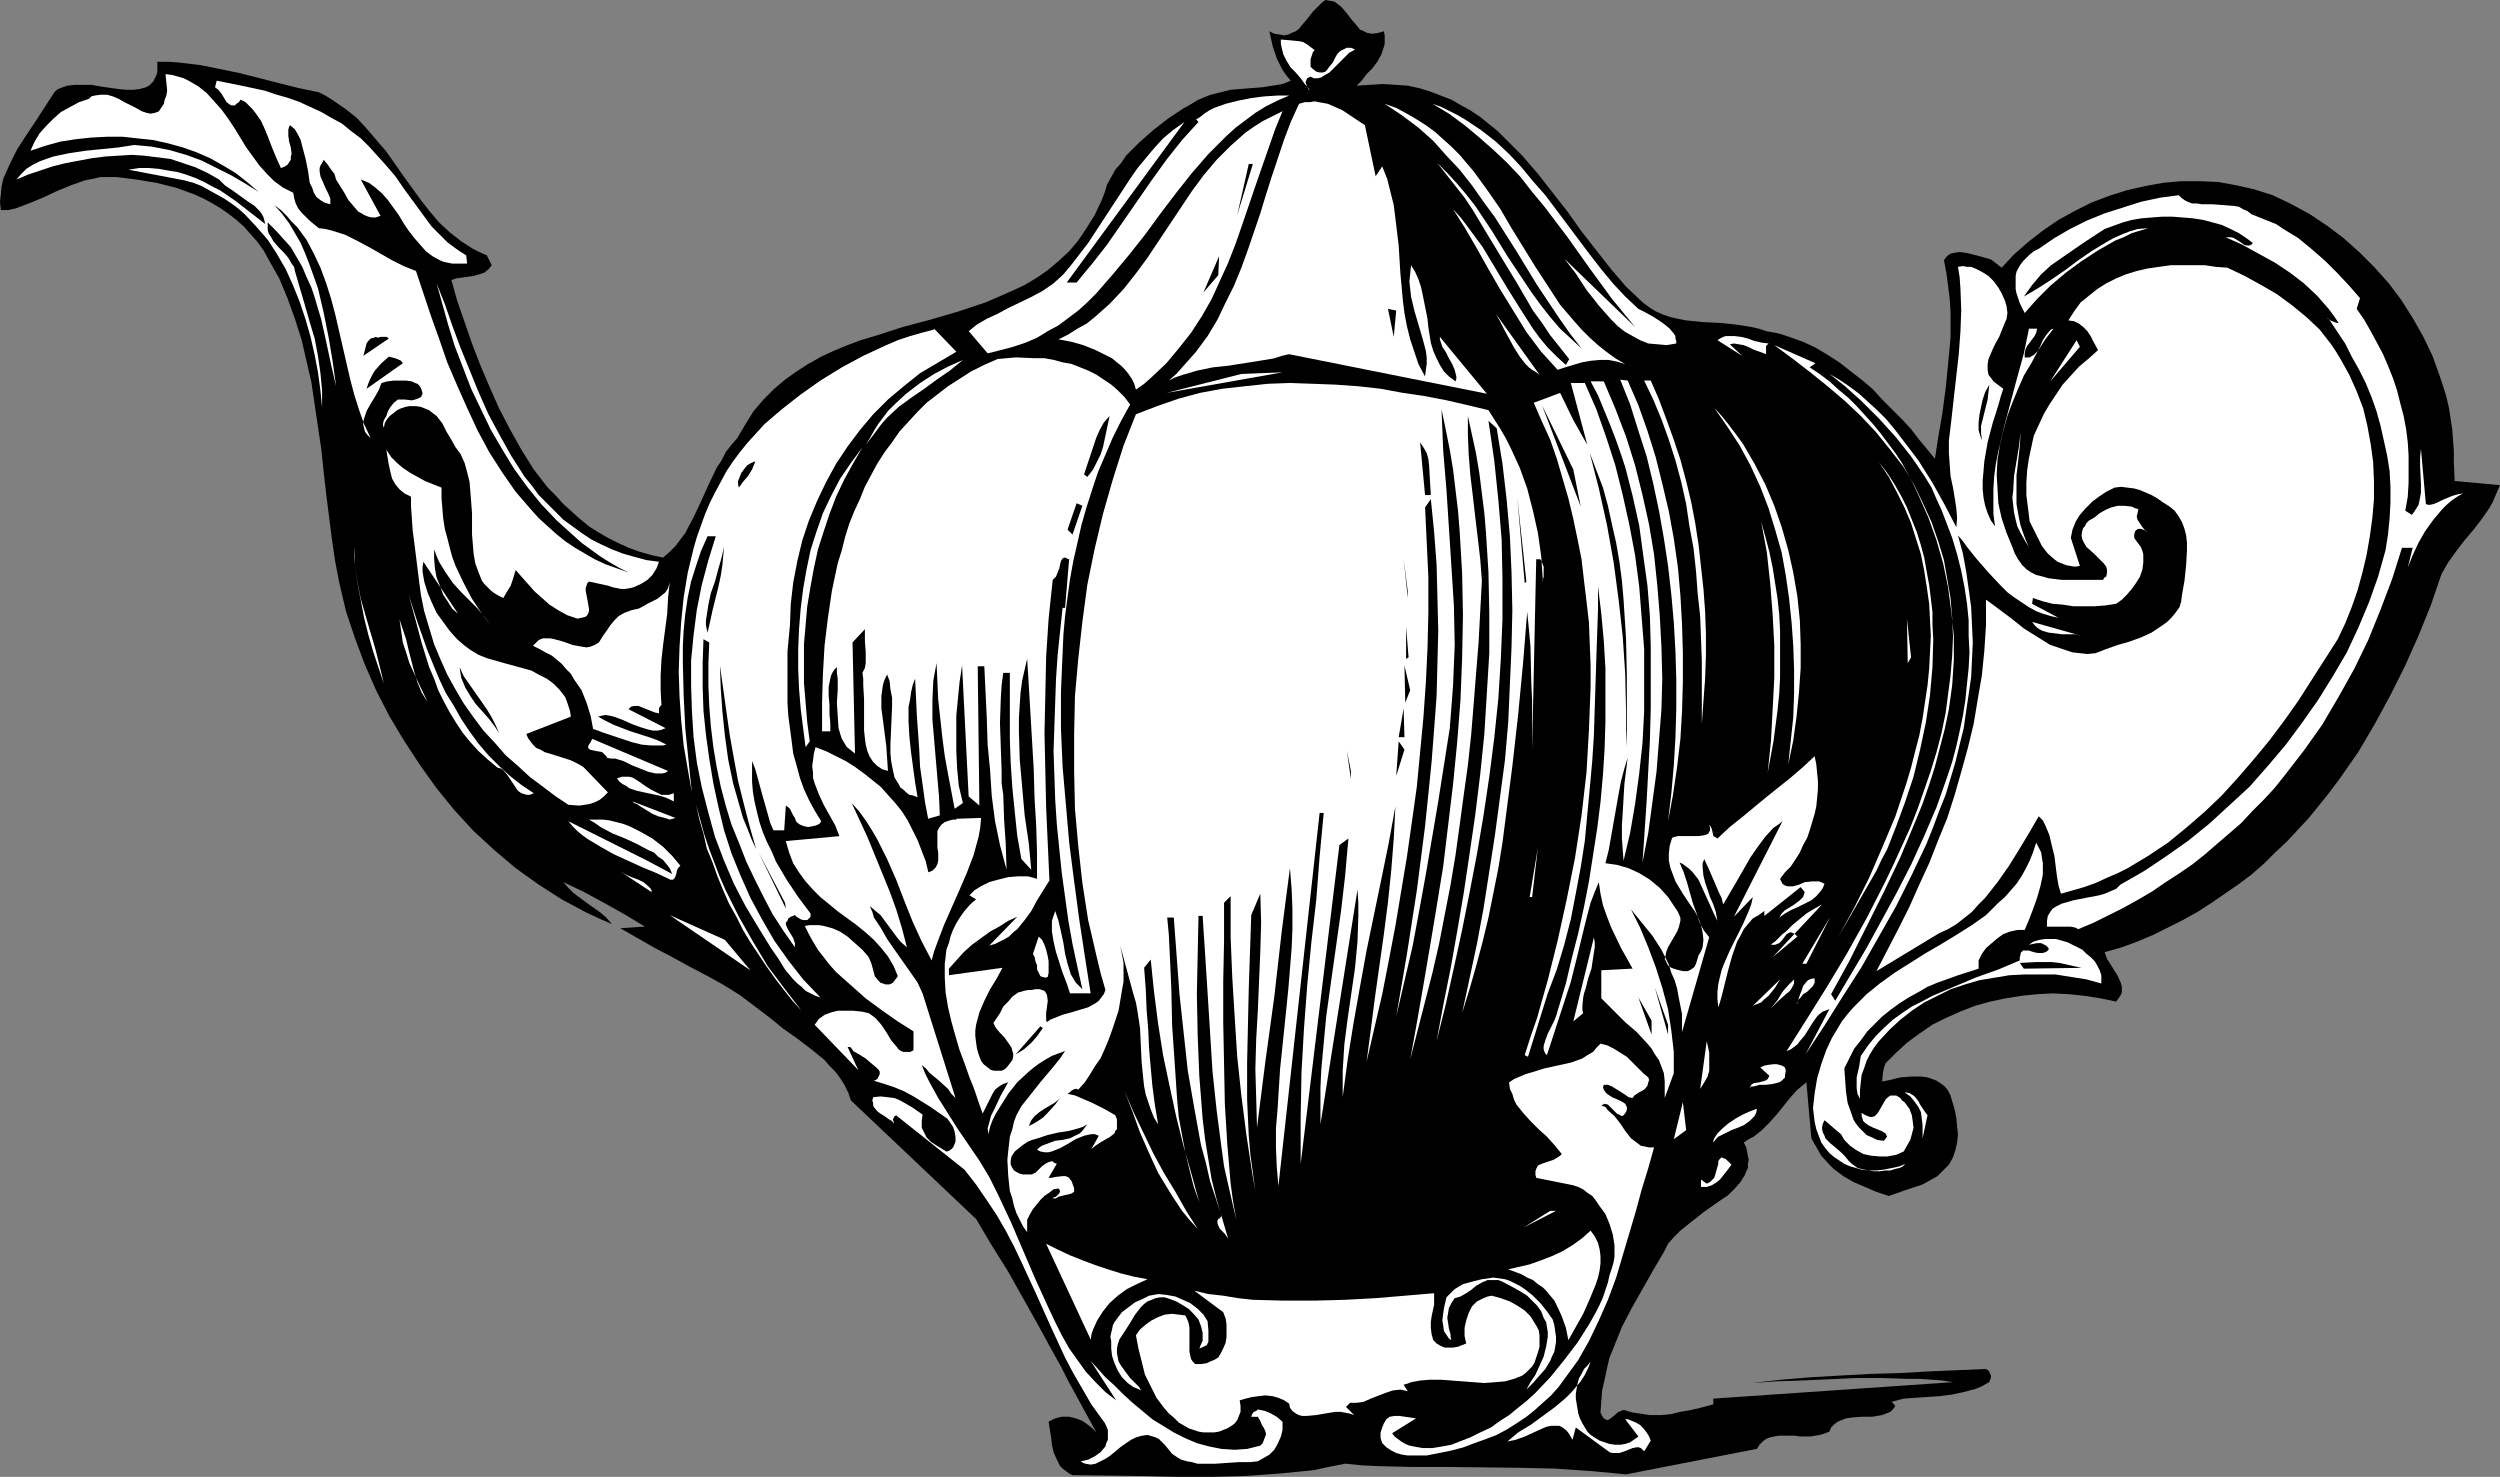 <?xml version="1.0" encoding="UTF-8" standalone="no"?>
<svg
   version="1.0"
   width="129.766mm"
   height="76.66mm"
   id="svg121"
   sodipodi:docname="Teapot 1.wmf"
   xmlns:inkscape="http://www.inkscape.org/namespaces/inkscape"
   xmlns:sodipodi="http://sodipodi.sourceforge.net/DTD/sodipodi-0.dtd"
   xmlns="http://www.w3.org/2000/svg"
   xmlns:svg="http://www.w3.org/2000/svg">
  <rect width="100%" height="100%" fill="#808080" stroke="none"/>
  <sodipodi:namedview
     id="namedview121"
     pagecolor="#ffffff"
     bordercolor="#000000"
     borderopacity="0.25"
     inkscape:showpageshadow="2"
     inkscape:pageopacity="0.0"
     inkscape:pagecheckerboard="0"
     inkscape:deskcolor="#d1d1d1"
     inkscape:document-units="mm" />
  <defs
     id="defs1">
    <pattern
       id="WMFhbasepattern"
       patternUnits="userSpaceOnUse"
       width="6"
       height="6"
       x="0"
       y="0" />
  </defs>
  <path
     style="fill:#000000;fill-opacity:1;fill-rule:evenodd;stroke:none"
     d="m 271.488,6.141 0.162,0.808 V 7.757 8.565 l -0.162,0.646 -0.485,1.454 -0.808,1.454 -0.97,1.293 -1.131,1.131 -0.97,1.293 -0.97,0.97 2.586,-0.162 2.586,-0.162 2.424,0.162 2.424,0.162 2.262,0.485 2.101,0.646 2.101,0.808 2.101,0.808 1.939,1.131 1.778,0.97 1.939,1.293 1.778,1.454 1.616,1.293 1.616,1.616 3.232,3.232 3.07,3.555 2.909,3.717 2.909,3.717 2.747,3.878 2.909,3.717 2.909,3.717 2.909,3.393 3.232,3.07 1.293,0.97 1.293,0.808 1.454,0.646 1.454,0.485 1.454,0.323 1.616,0.323 3.232,0.323 3.232,0.162 3.232,0.323 3.07,0.485 1.454,0.323 1.454,0.485 2.586,0.485 2.424,0.808 2.262,0.808 2.424,1.131 2.424,1.454 2.262,1.454 2.262,1.778 2.101,1.616 2.101,1.778 1.939,2.101 1.939,1.939 1.939,1.939 1.778,1.939 1.616,2.101 1.616,1.939 1.454,1.778 0.646,-4.201 0.808,-4.686 0.646,-4.848 0.485,-4.848 0.485,-5.171 v -5.009 l -0.162,-2.586 -0.323,-2.586 -0.323,-2.424 -0.485,-2.586 0.323,-0.485 0.485,-0.485 0.485,-0.323 0.646,-0.162 1.131,-0.162 1.293,0.162 1.293,0.323 1.293,0.323 1.131,0.323 1.131,0.323 2.101,1.616 v 0 l 2.424,-2.586 2.747,-2.424 2.909,-2.262 3.07,-2.101 3.232,-1.778 3.232,-1.616 3.394,-1.293 3.555,-1.131 3.555,-0.808 3.555,-0.646 3.555,-0.323 h 3.555 l 3.717,0.162 3.555,0.646 3.555,0.808 3.555,1.131 3.717,1.778 3.555,1.939 3.394,2.262 3.232,2.424 3.07,2.747 3.07,3.07 2.747,3.07 2.424,3.232 2.262,3.555 2.101,3.717 1.778,3.717 1.454,4.04 0.646,1.939 0.646,2.101 0.485,2.101 0.323,2.101 0.323,2.101 0.162,2.101 0.162,2.262 v 2.101 l 0.162,3.717 8.888,0.808 -0.485,1.131 -0.485,1.131 -0.485,1.131 -0.646,1.131 -1.454,2.101 -1.616,2.101 -1.778,2.101 -1.616,2.101 -1.616,2.262 -1.293,2.262 -2.101,6.141 -2.424,5.979 -2.586,5.817 -2.909,5.817 -3.07,5.656 -3.232,5.494 -3.717,5.333 -1.939,2.586 -1.939,2.424 -2.101,2.586 -2.101,2.262 -2.262,2.424 -2.262,2.101 -2.262,2.262 -2.424,2.101 -2.586,1.939 -2.586,1.778 -2.586,1.778 -2.747,1.778 -2.909,1.616 -2.909,1.454 -2.909,1.454 -3.07,1.293 -3.07,1.131 -3.394,0.97 0.485,1.293 0.808,1.293 0.808,1.293 0.323,0.485 0.323,0.646 0.485,1.131 0.162,0.646 v 0.485 0.646 l -0.323,0.646 -0.323,0.485 -0.485,0.646 -3.07,-0.646 -3.07,-0.485 -3.07,-0.323 -3.232,-0.162 -3.07,0.162 -3.07,0.323 -3.07,0.485 -3.07,0.646 -2.909,0.808 -2.909,1.131 -2.909,1.293 -2.586,1.293 -2.586,1.778 -2.424,1.778 -2.101,1.939 -2.101,2.101 -0.323,0.97 -0.162,0.808 -0.162,1.778 0.808,-0.162 0.808,-0.162 1.939,-0.485 2.101,-0.162 h 2.101 l 1.131,0.162 0.97,0.323 0.808,0.323 0.97,0.646 0.646,0.485 0.646,0.808 0.485,0.97 0.323,1.131 0.485,1.616 0.323,1.616 0.162,1.778 0.162,1.454 -0.162,1.616 -0.323,1.454 -0.485,1.454 -0.808,1.454 -1.131,1.131 -1.131,1.131 -1.454,0.808 -1.454,0.808 -3.394,1.131 -3.232,1.131 -2.424,-0.808 -2.262,-0.97 -2.262,-0.97 -1.939,-1.131 -1.939,-1.454 -0.808,-0.808 -1.616,-1.778 -0.646,-1.131 -0.646,-1.131 -0.646,-1.131 -0.97,-10.988 -1.778,1.454 -1.454,1.616 -2.586,3.232 -1.454,1.616 -1.454,1.454 -1.616,1.293 -0.97,0.485 -0.97,0.646 0.485,0.97 0.162,0.808 0.162,0.97 0.162,0.646 -0.162,0.808 v 0.808 l -0.323,0.646 -0.323,0.808 -0.808,1.293 -1.131,1.293 -1.293,1.293 -1.454,0.97 -3.232,2.262 -3.07,2.424 -1.616,1.293 -1.293,1.293 -1.131,1.293 -0.808,1.616 -2.101,3.555 -2.101,3.717 -2.101,3.717 -1.939,3.717 -1.616,4.04 -0.808,1.939 -0.485,2.101 -0.485,2.262 -0.485,2.101 -0.162,2.101 -0.162,2.262 0.323,0.646 0.323,0.485 0.323,0.162 0.323,0.162 h 0.162 l 0.323,-0.162 0.646,-0.485 1.131,-0.97 0.485,-0.162 0.323,-0.162 h 0.485 l 0.323,0.162 1.293,0.323 1.131,0.162 2.101,0.323 h 2.101 l 1.939,-0.162 1.939,-0.485 1.939,-0.323 2.101,-0.485 2.424,-0.646 v -1.131 l 47.026,-3.232 -2.101,-0.323 -2.101,-0.162 -2.424,-0.162 h -2.424 l -4.848,-0.162 h -5.171 l -10.504,0.485 -5.01,0.162 -4.848,0.323 5.818,-0.646 5.818,-0.485 11.474,-0.646 5.818,-0.162 5.656,-0.323 11.312,-0.485 0.485,0.323 0.162,0.162 0.162,0.485 0.162,0.323 v 0.485 l -0.162,0.323 -0.162,0.485 -0.323,0.162 -1.131,0.646 -1.131,0.485 -2.424,0.646 -2.262,0.485 -2.424,0.323 -4.848,0.323 -2.262,0.162 -2.424,0.646 v -0.162 l 0.808,0.97 -0.485,0.646 -0.485,0.485 -0.808,0.323 -0.808,0.323 -1.939,0.323 h -2.101 l -1.939,0.162 -1.131,0.162 -0.808,0.323 -0.808,0.323 -0.646,0.485 -0.646,0.646 -0.323,0.808 -0.808,0.323 -0.97,0.323 -1.939,0.323 h -2.101 l -0.97,-0.162 h -3.07 l -0.97,0.162 -0.808,0.162 -0.808,0.323 -0.646,0.485 -0.646,0.646 -0.485,0.808 -25.694,5.009 -3.394,-0.323 -3.394,-0.323 -7.11,-0.485 -7.11,-0.162 -14.059,-0.162 h -6.949 l -6.626,-0.162 -3.232,-0.162 -3.232,-0.323 -3.232,0.646 -3.07,0.646 -3.232,0.323 -3.394,0.323 -6.626,0.485 -6.626,0.162 h -6.787 l -6.949,-0.162 -13.574,-0.162 -0.646,-0.323 -0.646,-0.485 -0.646,-0.485 -0.485,-0.485 -0.646,-1.293 -0.646,-1.454 -0.323,-1.454 -0.162,-1.454 -0.485,-3.07 0.646,-0.323 0.646,-0.323 0.646,-0.162 0.646,-0.162 h 1.454 l 1.293,0.323 1.293,0.485 1.131,0.808 0.808,0.646 0.808,0.808 -2.747,-5.009 -2.909,-5.333 -1.293,-2.586 -1.454,-2.586 -2.909,-5.333 -5.979,-10.665 -3.232,-5.171 -3.07,-5.171 -24.563,-23.27 -0.485,-1.454 -0.808,-1.616 -0.808,-1.293 -0.97,-1.293 -1.131,-1.131 -0.97,-1.131 -2.586,-2.101 -2.747,-2.101 -2.747,-1.939 -2.586,-2.101 -2.747,-2.101 -3.232,-2.424 -3.394,-2.101 -3.232,-1.778 -3.394,-1.778 -3.232,-1.778 -3.394,-1.778 -3.394,-1.939 -3.394,-1.939 4.848,-0.323 -4.04,-2.424 -4.04,-2.262 -3.878,-2.101 -4.04,-1.939 0.97,1.131 0.97,0.97 1.293,0.97 1.293,0.97 2.747,1.939 1.131,0.97 1.131,1.293 -2.586,-1.131 -2.424,-1.131 -2.424,-1.293 -2.424,-1.293 -2.262,-1.454 -2.262,-1.454 -2.262,-1.616 -2.262,-1.616 -4.202,-3.555 -4.04,-3.717 -3.717,-4.04 -3.555,-4.363 -3.232,-4.525 -3.07,-4.686 -2.909,-4.848 -2.586,-5.009 -2.262,-5.171 -1.939,-5.171 -1.778,-5.333 -1.293,-5.494 -0.808,-4.201 -0.646,-4.363 -1.131,-8.888 -0.485,-4.363 L 63.024,88.069 61.731,79.343 61.085,74.98 60.115,70.779 59.146,66.577 57.853,62.537 56.398,58.497 54.782,54.619 52.682,50.902 51.712,49.125 50.419,47.347 49.126,45.893 47.834,44.439 46.379,43.146 44.925,42.015 43.309,40.883 41.693,39.914 39.915,38.944 38.138,38.136 36.36,37.49 34.582,36.844 30.704,35.874 26.826,35.228 22.947,34.743 h -1.616 -1.616 l -1.454,0.323 -1.616,0.323 -2.747,0.97 -2.747,1.131 -2.747,1.293 -2.747,1.131 -1.293,0.485 -1.293,0.485 -1.454,0.323 H 0.162 L 0,39.591 0.162,38.136 0.323,36.52 0.646,35.066 1.293,33.612 1.939,32.157 3.394,29.249 l 1.778,-2.747 1.939,-2.909 1.778,-2.747 1.778,-2.747 0.485,-0.485 0.646,-0.323 1.454,-0.485 1.454,-0.162 h 1.616 1.616 l 1.778,0.323 3.394,0.485 1.616,0.162 h 1.454 l 1.293,-0.162 1.131,-0.323 0.646,-0.323 0.323,-0.323 0.485,-0.485 0.323,-0.646 0.323,-0.646 0.162,-0.646 v -0.97 -0.97 h 2.262 l 2.101,0.162 4.04,0.485 4.04,0.808 3.878,0.808 7.595,1.939 3.878,0.97 3.878,0.808 1.293,0.646 1.293,0.808 2.586,1.778 2.262,1.778 1.939,2.101 1.939,2.262 1.939,2.262 3.394,4.848 3.394,4.686 1.778,2.262 1.778,2.101 2.101,1.939 2.262,1.778 2.262,1.454 1.293,0.646 1.454,0.646 0.97,1.939 -0.646,0.808 -0.808,0.646 -0.97,0.323 -1.131,0.323 -2.262,0.323 -1.131,0.162 -0.97,0.323 1.131,4.04 1.454,4.201 1.454,4.201 1.616,4.201 1.778,4.201 1.939,4.363 2.101,4.04 2.262,4.04 2.424,3.878 2.747,3.555 1.616,1.616 1.454,1.616 1.616,1.454 1.616,1.454 1.778,1.454 1.778,1.131 1.939,1.131 1.939,0.97 2.101,0.97 2.262,0.808 2.262,0.646 2.262,0.485 1.293,-1.131 1.131,-1.131 0.97,-1.293 0.97,-1.293 1.616,-3.07 1.454,-3.07 1.454,-3.232 1.616,-3.393 0.97,-1.454 0.808,-1.616 1.131,-1.454 1.131,-1.293 1.616,-2.747 1.616,-2.586 1.939,-2.262 2.101,-2.101 2.101,-1.778 2.262,-1.616 2.262,-1.454 2.586,-1.454 2.424,-1.131 2.747,-1.131 2.586,-0.97 2.747,-0.808 5.494,-1.778 5.494,-1.454 5.494,-1.616 5.333,-1.778 2.586,-1.131 2.586,-1.131 2.424,-1.131 2.424,-1.454 2.101,-1.454 2.101,-1.778 2.101,-1.939 1.778,-2.101 1.616,-2.424 1.616,-2.586 1.293,-2.747 0.646,-1.616 0.485,-1.616 0.808,-1.454 0.808,-1.454 1.131,-1.293 0.97,-1.454 1.293,-1.293 1.293,-1.293 2.747,-2.424 2.909,-2.262 2.909,-1.939 1.454,-0.808 1.293,-0.808 1.454,-0.646 1.293,-0.485 1.939,-0.485 1.939,-0.485 4.04,-0.323 2.101,-0.162 2.101,-0.323 1.939,-0.323 1.616,-0.646 -0.808,-0.97 -0.808,-1.131 -0.485,-0.97 -0.646,-1.293 -0.808,-2.424 -0.646,-2.909 0.97,0.485 1.131,0.162 0.808,0.162 0.808,-0.162 0.646,-0.323 0.808,-0.323 0.646,-0.485 0.485,-0.646 1.131,-1.293 0.485,-0.646 0.646,-0.808 1.131,-1.131 0.646,-0.646 L 260.014,0 l 0.97,0.162 0.808,0.162 0.646,0.485 0.646,0.485 1.131,1.293 0.485,0.646 0.485,0.646 1.131,1.293 0.485,0.646 0.808,0.323 0.646,0.323 0.97,0.162 1.131,-0.162 z"
     id="path1" />
  <path
     style="fill:#ffffff;fill-opacity:1;fill-rule:evenodd;stroke:none"
     d="m 459.267,70.617 0.808,1.454 0.808,1.454 1.454,3.232 1.293,3.393 0.808,3.393 0.646,3.555 0.485,3.555 0.162,3.717 v 3.555 l -0.323,3.717 -0.485,3.555 -0.646,3.717 -0.808,3.393 -0.97,3.555 -1.131,3.232 -1.293,3.232 -1.454,3.07 -5.171,8.08 -2.586,4.04 -2.747,3.878 -2.909,3.878 -3.07,3.717 -3.07,3.555 -3.232,3.555 -3.394,3.232 -3.555,3.07 -3.555,2.909 -3.878,2.586 -4.04,2.424 -1.939,0.97 -2.262,0.97 -2.101,0.97 -2.262,0.808 -2.262,0.646 -2.262,0.646 -0.485,-1.616 -0.323,-1.939 -0.485,-3.878 -0.485,-1.939 -0.485,-2.101 -0.808,-1.939 -0.485,-0.97 -0.808,-0.808 -1.778,3.07 -0.97,1.616 -0.97,1.616 -2.101,3.393 -2.262,3.232 -2.424,3.07 -1.293,1.293 -1.293,1.454 -1.616,1.293 -1.454,1.131 -1.616,0.97 -1.778,0.808 -12.282,7.433 4.363,-8.403 2.101,-4.201 1.939,-4.363 1.939,-4.201 1.778,-4.525 1.778,-4.363 1.454,-4.525 1.293,-4.525 1.293,-4.686 1.131,-4.686 0.808,-4.848 0.808,-4.686 0.485,-4.848 0.323,-5.009 v -5.009 l 2.424,1.778 2.586,1.939 2.424,1.939 2.586,1.616 1.293,0.808 1.293,0.808 1.454,0.485 1.454,0.485 1.454,0.485 1.454,0.162 1.454,0.162 1.616,-0.162 2.101,-0.808 2.262,-0.808 2.262,-0.646 2.262,-0.808 2.101,-0.97 0.97,-0.646 0.97,-0.646 1.131,-0.808 0.808,-0.808 0.808,-0.97 0.808,-1.131 0.323,-1.131 0.162,-1.293 0.485,-2.747 0.323,-3.07 0.162,-2.909 v -1.454 l -0.162,-1.454 -0.323,-1.293 -0.485,-1.293 -0.646,-1.131 -0.808,-1.131 -0.97,-0.808 -1.293,-0.808 -1.131,-0.808 -1.131,-0.646 -1.131,-0.485 -1.131,-0.485 -1.131,-0.323 -1.293,-0.162 -1.293,-0.162 -1.293,0.162 -1.616,0.808 -1.454,0.97 -1.293,0.97 -1.293,1.293 -1.131,1.293 -0.808,1.293 -0.646,1.616 -0.162,0.808 -0.162,0.808 1.778,5.494 v 0 l -0.97,0.162 -0.97,-0.162 -0.808,-0.162 -0.808,-0.323 -0.808,-0.323 -0.646,-0.485 -1.293,-1.131 -1.131,-1.454 -0.808,-1.616 -0.808,-1.616 -0.808,-1.616 -0.323,-2.586 -0.323,-2.586 v -2.424 l 0.162,-2.424 0.323,-2.262 0.485,-2.262 0.485,-2.262 0.97,-2.101 0.97,-2.101 1.131,-1.939 1.293,-1.939 1.293,-1.939 1.616,-1.778 1.616,-1.778 1.939,-1.616 1.778,-1.616 -0.97,-1.778 -0.485,-0.97 -0.646,-0.97 -0.808,-0.808 -0.808,-0.646 -0.97,-0.485 -1.131,-0.162 1.131,-1.778 1.293,-1.778 1.616,-1.293 1.616,-1.293 1.778,-1.131 1.939,-0.97 1.939,-0.808 2.101,-0.646 2.101,-0.485 2.262,-0.323 2.262,-0.323 h 2.262 2.262 2.262 l 2.101,0.323 2.262,0.162 3.394,1.616 3.232,1.778 3.07,1.778 3.07,2.262 2.747,2.262 2.586,2.424 1.131,1.454 1.131,1.454 0.97,1.454 z"
     id="path2" />
  <path
     style="fill:#ffffff;fill-opacity:1;fill-rule:evenodd;stroke:none"
     d="m 225.109,250.957 -2.101,0.97 -1.939,0.97 -1.778,1.293 -1.616,1.454 -1.293,1.616 -1.131,1.778 -0.808,1.778 -0.323,0.97 -0.162,1.131 v -0.162 l -8.726,-18.745 2.262,1.131 2.424,1.131 2.424,0.97 2.586,0.97 2.424,0.808 2.586,0.808 2.586,0.646 z"
     id="path3" />
  <path
     style="fill:#ffffff;fill-opacity:1;fill-rule:evenodd;stroke:none"
     d="m 281.345,253.704 v 1.131 1.131 l -0.485,2.262 -0.162,1.131 v 1.131 l 0.162,1.293 0.323,1.131 0.646,0.646 0.808,0.485 0.808,0.323 h 0.808 0.808 l 0.97,-0.162 0.808,-0.323 0.808,-0.323 -0.323,-1.454 v -1.616 l 0.323,-1.454 0.485,-1.454 0.646,-1.293 0.485,-0.485 0.485,-0.485 0.646,-0.323 0.646,-0.323 0.808,-0.323 0.808,-0.162 1.778,0.485 1.778,0.646 1.454,0.808 1.454,0.97 1.131,1.131 0.808,1.293 0.485,0.808 0.323,0.646 0.162,0.97 v 0.97 1.293 l -0.323,1.131 -0.323,0.97 -0.323,0.97 -0.485,0.808 -0.646,0.646 -0.646,0.646 -0.646,0.485 -0.808,0.323 -0.808,0.323 -1.778,0.485 -1.939,0.162 -2.101,0.162 -8.565,-0.646 h -2.101 l -1.939,0.162 -1.778,0.323 -0.808,0.323 -0.646,0.162 0.808,1.293 -0.646,-0.162 -0.808,-0.162 -1.454,0.162 -1.454,0.485 -2.909,1.131 -1.454,0.646 -1.293,0.162 h -0.646 -0.646 l -0.808,0.808 1.616,1.616 -0.97,-0.323 -0.808,-0.162 -0.97,-0.162 h -0.97 l -1.939,0.323 -1.939,0.323 -1.778,0.162 h -0.808 l -0.646,-0.162 -0.646,-0.323 -0.646,-0.485 -0.485,-0.646 -0.162,-0.808 -0.97,-0.646 -1.131,-0.485 -1.131,-0.323 -1.454,-0.162 -1.293,0.162 -1.293,0.162 -1.293,0.323 -1.131,0.323 0.162,1.131 v 1.131 l -0.323,0.808 -0.323,0.808 -0.485,0.646 -0.646,0.485 -0.808,0.485 -0.808,0.323 -0.808,0.323 -0.97,0.162 h -1.131 -0.97 l -0.97,-0.162 -0.97,-0.323 -0.97,-0.323 -0.808,-0.485 -1.131,-0.646 -0.97,-0.97 -0.97,-0.808 -0.97,-1.131 -1.454,-1.939 -1.131,-2.262 -1.131,-2.262 -0.646,-2.586 -0.646,-2.586 -0.485,-2.586 0.808,-1.131 1.131,-0.97 1.131,-0.808 1.293,-0.646 1.293,-0.485 1.454,-0.162 1.293,0.162 1.293,0.162 0.323,0.646 0.323,0.808 0.162,0.97 v 0.97 3.717 l 0.162,0.808 0.162,0.646 0.323,0.485 0.485,0.485 h 0.808 0.323 l 1.131,-0.162 0.646,-0.323 0.808,-0.323 0.808,-0.485 0.485,-0.808 0.485,-0.97 0.485,-1.131 0.162,-1.131 v -1.293 -1.131 l -0.162,-1.131 -0.485,-1.293 -5.656,-4.201 2.747,0.646 2.909,0.323 2.909,0.485 2.909,0.323 5.979,0.162 h 6.141 l 5.979,-0.162 5.979,-0.323 5.818,-0.485 z"
     id="path4" />
  <path
     style="fill:#ffffff;fill-opacity:1;fill-rule:evenodd;stroke:none"
     d="m 312.049,241.423 0.808,1.131 0.646,1.293 0.323,1.293 0.162,1.293 v 1.454 l -0.162,1.293 -0.323,1.454 -0.485,1.454 -1.131,2.747 -1.293,2.909 -1.454,2.586 -1.454,2.586 -0.485,-2.424 -0.808,-2.262 -0.97,-2.101 -0.485,-0.97 -0.808,-0.97 -0.646,-0.808 -0.808,-0.808 -0.97,-0.646 -0.97,-0.808 -1.131,-0.485 -1.131,-0.646 -1.293,-0.485 -1.293,-0.485 2.101,-0.485 2.101,-0.485 2.262,-0.808 2.101,-0.808 2.101,-0.97 2.101,-1.293 1.778,-1.293 z"
     id="path5" />
  <path
     style="fill:#ffffff;fill-opacity:1;fill-rule:evenodd;stroke:none"
     d="m 257.913,9.857 -0.323,0.323 -0.162,0.485 -0.323,0.97 v 1.131 0.323 l 0.323,0.323 0.808,0.646 0.646,0.162 h 0.646 l 0.485,-0.162 0.323,-0.323 0.323,-0.485 0.808,-0.97 0.646,-1.293 0.323,-0.485 0.485,-0.485 0.646,-0.323 0.646,-0.323 h 0.808 l 0.808,0.323 -0.485,0.323 -0.646,0.323 -0.97,0.97 -0.97,0.97 -0.97,0.97 -0.97,0.97 -1.131,0.646 -0.485,0.323 -0.646,0.162 h -0.808 l -0.646,-0.323 -0.323,0.162 -0.323,0.162 -0.162,0.323 -0.162,0.485 0.162,0.485 0.162,0.485 0.162,0.162 0.162,0.323 h 0.162 l -0.97,-1.131 -0.808,-1.131 -0.97,-1.131 -0.97,-0.97 -0.808,-1.293 -0.646,-1.293 -0.323,-1.293 -0.162,-0.808 V 7.757 l 1.939,0.162 1.616,0.162 0.808,0.162 0.808,0.485 0.646,0.485 z"
     id="path6" />
  <path
     style="fill:#ffffff;fill-opacity:1;fill-rule:evenodd;stroke:none"
     d="m 57.53,37.813 0.162,0.97 0.323,1.131 0.485,0.97 0.646,0.808 0.808,0.808 0.808,0.808 1.778,1.454 1.293,0.162 1.293,0.323 2.586,0.808 2.262,1.131 2.424,1.293 2.262,1.293 2.262,1.293 2.262,1.131 2.424,0.97 1.454,4.363 1.454,4.363 1.616,4.525 1.616,4.686 1.939,4.525 1.939,4.363 2.101,4.525 2.262,4.201 2.586,4.04 2.586,3.717 3.07,3.555 1.454,1.616 1.778,1.616 1.616,1.454 1.778,1.454 1.939,1.293 1.939,1.131 1.939,1.131 2.101,0.97 2.262,0.808 2.262,0.808 -1.939,-0.97 -1.939,-1.131 -1.778,-1.131 -1.778,-1.293 -1.778,-1.293 -1.616,-1.454 -3.232,-2.909 -3.07,-3.232 -2.747,-3.393 -2.586,-3.555 -2.262,-3.717 -2.262,-3.878 -1.939,-4.04 -1.939,-4.04 -1.616,-4.201 -1.616,-4.201 -1.293,-4.201 -1.131,-4.04 -1.131,-4.04 1.616,4.04 1.454,4.201 1.616,4.363 1.778,4.363 1.778,4.363 1.939,4.363 2.262,4.201 2.262,4.04 2.586,4.04 1.454,1.778 1.293,1.778 1.616,1.616 1.616,1.616 1.616,1.616 1.778,1.293 1.778,1.293 1.939,1.293 1.939,0.97 2.101,0.97 2.101,0.808 2.262,0.646 2.424,0.646 2.424,0.323 -0.485,1.293 -0.808,1.293 -0.97,0.97 -1.293,0.808 -1.454,0.646 -0.646,0.162 -0.97,0.162 h -0.808 l -0.808,-0.162 -0.808,-0.162 -0.97,-0.323 -3.717,-0.808 -0.323,0.323 -0.162,0.485 -0.162,0.485 v 0.485 l 0.485,2.586 0.162,0.97 v 0.485 l -0.162,0.485 -0.323,0.485 -0.323,0.162 -0.646,0.162 -0.808,0.162 -1.939,-0.646 -1.778,-0.97 -1.778,-1.131 -1.454,-1.293 -1.454,-1.293 -1.293,-1.454 -1.293,-1.454 -1.131,-1.293 -0.485,1.616 -0.485,1.454 -0.808,1.293 -0.646,1.131 -0.97,-0.485 -0.808,-0.485 -0.646,-0.485 -0.646,-0.646 -0.646,-0.646 -0.485,-0.646 -0.646,-1.616 -0.646,-1.778 -0.323,-1.778 -0.162,-1.939 -0.162,-1.939 v -2.101 -2.101 l -0.323,-4.201 -0.162,-1.939 -0.485,-1.939 -0.485,-1.778 -0.808,-1.778 -0.97,-1.293 -0.808,-1.454 -0.97,-1.616 -0.808,-1.616 -1.131,-1.454 -0.646,-0.485 -0.808,-0.646 -0.808,-0.323 -0.808,-0.323 -0.97,-0.162 h -1.293 l -0.808,0.162 -0.97,0.323 -0.646,0.323 -0.808,0.646 -0.646,0.485 -0.646,0.808 -0.323,0.646 -0.162,0.808 -0.162,-0.323 v -0.485 l 0.162,-0.646 0.485,-0.808 0.323,-0.97 0.485,-0.808 0.646,-0.808 0.808,-0.646 h 0.485 0.808 l 1.454,0.162 0.646,-0.162 0.485,-0.162 0.646,-0.323 0.323,-0.646 -0.162,-0.646 -0.162,-0.485 -0.323,-0.485 -0.323,-0.323 -0.485,-0.162 -0.646,-0.323 -1.131,-0.162 h -1.131 -1.293 l -1.293,0.162 -1.131,0.323 -0.485,1.293 -0.808,1.454 -0.808,1.293 -0.808,1.454 -0.485,1.454 -0.162,0.646 v 0.646 l 0.162,0.646 0.162,0.646 0.485,0.646 0.646,0.646 -1.293,-2.747 -0.97,-2.747 -0.97,-3.07 -0.808,-3.07 -1.454,-6.302 -1.454,-6.302 -0.808,-3.07 -0.97,-3.07 -1.131,-3.07 -1.293,-2.747 -1.454,-2.747 -1.778,-2.424 -1.131,-1.131 -0.97,-1.131 -1.131,-1.131 -1.293,-0.97 1.454,1.616 1.454,1.939 1.131,1.939 1.131,1.939 0.97,2.262 0.808,2.101 0.808,2.262 0.808,2.262 1.131,4.848 0.97,4.848 0.808,4.848 0.646,4.686 L 64.963,71.586 63.994,67.062 63.024,62.699 61.731,58.336 61.085,56.397 60.115,54.296 59.307,52.357 58.176,50.418 57.045,48.478 55.59,46.862 54.136,45.247 52.52,43.631 v 0.808 0.646 l 0.162,0.646 0.323,0.485 0.646,1.131 0.97,1.131 0.97,0.97 0.97,1.131 0.646,1.131 0.485,0.646 0.162,0.808 1.939,6.625 0.97,3.393 0.97,3.232 0.646,3.393 0.485,3.393 0.323,3.393 v 3.393 l -0.323,-3.393 -0.485,-3.555 -0.646,-3.393 -0.808,-3.555 -0.97,-3.393 -1.131,-3.393 L 57.53,56.073 56.075,52.841 54.298,49.771 52.52,47.024 50.258,44.439 47.995,42.015 46.702,40.883 45.41,39.914 43.955,38.944 42.501,38.136 41.046,37.328 39.592,36.52 37.976,35.874 36.198,35.389 25.21,33.289 27.31,32.965 h 1.939 l 1.939,0.162 1.778,0.323 1.939,0.323 1.616,0.485 1.778,0.646 1.778,0.808 1.454,0.808 1.616,0.808 3.07,2.101 2.909,2.262 2.909,2.262 -0.162,-0.646 -0.162,-0.646 -0.323,-0.646 -0.485,-0.646 -0.97,-0.97 -1.454,-0.97 -2.909,-2.101 -1.454,-0.97 -1.131,-1.131 -2.262,-1.293 -2.424,-1.131 -2.424,-0.808 -2.424,-0.808 -2.586,-0.323 -2.586,-0.323 -2.424,-0.162 -2.586,0.162 -2.586,0.162 -2.586,0.323 -2.586,0.485 -2.586,0.485 -2.586,0.646 -2.424,0.808 -2.424,0.808 -2.262,0.97 0.97,-1.131 0.97,-0.97 1.293,-0.808 1.293,-0.646 1.293,-0.485 1.454,-0.485 3.07,-0.646 3.232,-0.485 3.232,-0.323 3.232,-0.323 3.07,-0.485 3.394,0.323 3.394,0.646 3.394,0.97 3.07,1.131 2.909,1.454 2.909,1.454 2.747,1.616 2.586,1.616 -2.262,-1.939 -2.262,-1.778 -2.424,-1.454 -2.586,-1.454 -2.586,-1.131 -2.747,-0.97 -2.909,-0.808 -2.909,-0.646 -3.07,-0.323 -2.909,-0.323 h -3.07 l -3.07,0.162 -3.07,0.323 -3.07,0.485 -2.909,0.808 -2.909,0.97 0.808,-1.778 0.97,-1.616 1.293,-1.454 1.454,-1.454 1.454,-1.293 1.778,-0.97 1.778,-0.97 1.939,-0.646 0.485,-0.485 0.646,-0.162 1.131,-0.162 h 1.293 l 1.131,0.323 1.131,0.485 1.131,0.646 2.262,1.131 1.131,0.646 0.97,0.323 0.808,0.162 0.808,-0.162 0.485,-0.162 0.323,-0.162 0.323,-0.485 0.323,-0.485 0.323,-0.485 0.162,-0.808 0.323,-0.808 0.162,-0.97 -0.323,-3.232 1.293,0.162 1.131,0.323 1.131,0.323 0.97,0.485 1.939,1.131 1.616,1.293 1.454,1.616 1.454,1.616 1.293,1.778 1.293,1.939 2.262,3.717 1.293,1.778 1.293,1.778 1.454,1.616 1.454,1.454 1.778,1.293 z"
     id="path7" />
  <path
     style="fill:#ffffff;fill-opacity:1;fill-rule:evenodd;stroke:none"
     d="m 75.629,32.319 1.939,2.262 1.778,2.586 3.555,4.848 1.778,2.424 2.101,2.101 0.97,0.97 1.293,0.97 1.131,0.808 1.293,0.808 0.162,1.616 H 90.657 89.688 88.718 L 87.91,51.549 87.102,51.387 86.294,51.064 84.84,50.256 83.547,49.286 82.416,47.994 81.285,46.701 80.154,45.247 79.184,43.792 78.214,42.176 76.114,39.268 74.982,37.975 73.69,36.844 72.397,35.874 70.781,35.228 l 3.878,7.11 -0.97,0.323 h -0.808 l -0.646,-0.162 -0.808,-0.323 -0.485,-0.323 -0.646,-0.323 -0.97,-1.131 -0.97,-1.131 -0.808,-1.454 -0.808,-1.293 -0.808,-1.293 -0.323,-1.131 -0.646,-0.808 -0.646,-0.97 -0.808,-0.97 -0.323,0.646 -0.323,0.485 -0.162,0.485 v 0.646 l 0.162,0.97 0.485,1.131 0.485,1.131 0.485,0.97 0.485,1.131 v 1.131 l -1.131,-0.323 -0.808,-0.485 -0.808,-0.646 -0.485,-0.808 -0.323,-0.97 -0.485,-0.97 -0.323,-2.262 -0.485,-2.424 -0.646,-2.424 -0.323,-1.293 -0.485,-0.97 -0.646,-1.131 -0.97,-0.808 -0.162,0.323 -0.162,0.485 v 1.293 l 0.162,1.131 0.323,1.131 0.162,1.293 -0.162,0.485 v 0.646 l -0.323,0.485 -0.323,0.485 -0.485,0.323 -0.808,0.323 -0.808,-1.778 -0.808,-1.939 -1.454,-3.717 -0.808,-1.778 -1.131,-1.616 -0.646,-0.808 -0.646,-0.646 -0.646,-0.646 -0.97,-0.485 -0.323,0.485 -0.485,0.323 -0.323,0.323 h -0.323 -0.323 l -0.323,-0.162 -0.646,-0.485 -0.97,-1.616 -0.646,-0.808 -0.646,-0.485 0.323,-1.293 4.848,0.97 4.525,0.97 2.424,0.808 2.262,0.646 2.262,0.808 2.101,0.97 2.101,0.97 1.939,1.131 2.101,1.131 1.778,1.454 1.939,1.454 1.616,1.616 1.616,1.778 z"
     id="path8" />
  <path
     style="fill:#ffffff;fill-opacity:1;fill-rule:evenodd;stroke:none"
     d="m 252.904,18.745 -2.262,0.97 -2.262,1.131 -2.101,1.293 -1.939,1.454 -1.939,1.454 -1.778,1.616 -1.778,1.778 -1.778,1.778 -3.232,3.717 -3.07,3.878 -3.07,4.04 -3.07,4.201 -3.07,3.878 -3.232,3.878 -3.232,3.717 -1.778,1.778 -1.778,1.616 -1.939,1.454 -1.939,1.454 -2.101,1.131 -2.101,1.293 -2.262,0.97 -2.424,0.808 -2.424,0.646 -2.586,0.646 -3.717,-4.363 1.616,-1.293 1.939,-1.131 2.101,-0.97 2.101,-1.131 4.686,-2.262 2.101,-1.131 2.101,-1.454 1.939,-1.778 1.616,-1.939 1.616,-2.101 1.616,-2.101 2.747,-4.201 2.747,-4.201 2.747,-4.201 1.454,-2.101 1.616,-1.939 1.616,-1.939 1.778,-1.939 1.939,-1.616 2.262,-1.616 -23.109,31.511 h 1.939 l 1.454,-1.778 1.616,-1.939 2.909,-3.717 2.909,-4.201 2.909,-4.201 2.909,-4.201 2.909,-4.04 3.07,-3.878 3.232,-3.555 -0.485,-0.485 0.808,-0.485 0.808,-0.646 0.97,-0.646 0.97,-0.485 2.262,-0.808 2.586,-0.646 2.424,-0.485 2.586,-0.323 2.586,-0.162 z"
     id="path9" />
  <path
     style="fill:#ffffff;fill-opacity:1;fill-rule:evenodd;stroke:none"
     d="m 267.771,24.562 2.101,10.019 1.293,-1.939 0.97,2.424 0.646,2.586 0.646,2.586 0.323,2.586 0.646,5.333 0.323,5.333 0.485,5.333 0.323,2.586 0.485,2.586 0.646,2.586 0.808,2.424 0.808,2.424 1.293,2.424 0.162,-1.293 0.162,-1.131 v -1.293 l -0.162,-1.293 -0.646,-2.424 -0.808,-2.747 -0.808,-2.747 -0.646,-2.747 -0.162,-1.454 -0.162,-1.454 0.162,-1.616 0.162,-1.616 0.808,1.293 0.646,1.454 0.485,1.454 0.323,1.454 0.646,3.232 0.323,1.616 0.162,1.616 0.485,3.07 0.485,1.616 0.646,1.454 0.646,1.293 0.808,1.293 0.97,0.97 1.293,0.97 0.162,-0.485 v -0.485 l -0.323,-1.293 -0.485,-1.131 -0.646,-1.131 -0.646,-1.293 -0.646,-0.97 -0.323,-0.97 -0.162,-0.485 v -0.323 -0.162 l 9.211,11.15 -38.784,-7.757 -1.454,0.323 -1.454,0.485 -2.909,0.485 -6.141,0.97 -3.07,0.323 -3.07,0.646 -2.747,0.808 -1.454,0.485 -1.293,0.646 1.454,-1.293 1.293,-1.454 2.586,-2.909 2.262,-3.07 1.939,-3.232 1.616,-3.393 1.616,-3.232 1.454,-3.555 1.293,-3.555 2.424,-7.11 1.131,-3.717 1.131,-3.555 2.424,-7.272 1.293,-3.393 1.616,-3.555 1.131,-0.323 h 0.97 l 0.97,-0.162 0.808,0.162 1.778,0.323 1.454,0.646 1.454,0.646 1.454,0.97 1.454,0.97 z"
     id="path10" />
  <path
     style="fill:#ffffff;fill-opacity:1;fill-rule:evenodd;stroke:none"
     d="m 318.836,71.425 -1.616,-0.485 -1.616,-0.323 h -1.778 l -1.778,0.162 -1.778,0.323 -3.232,0.97 -1.454,0.485 -1.616,-1.778 -1.616,-1.778 -2.909,-3.878 -2.586,-4.201 -2.586,-4.201 -2.424,-4.201 -2.262,-4.04 -2.262,-3.878 -1.131,-1.778 -1.131,-1.778 1.616,1.778 1.454,1.939 2.747,3.717 2.424,4.04 2.424,4.04 2.424,3.878 2.586,4.04 1.293,1.778 1.616,1.939 1.778,1.778 1.778,1.616 0.646,-1.131 -1.778,-2.262 -1.939,-2.424 -1.616,-2.424 -1.778,-2.424 -2.909,-5.009 -5.979,-9.857 -2.909,-4.848 -1.616,-2.424 -3.555,-4.525 -1.778,-2.262 1.939,1.939 1.939,2.101 1.778,2.101 1.778,2.262 3.232,4.848 3.07,5.009 3.232,4.848 1.616,2.424 1.778,2.424 1.778,2.262 1.939,2.262 2.101,1.939 2.101,1.939 -2.262,-2.909 -2.262,-3.232 -4.202,-6.302 -4.04,-6.625 -4.202,-6.625 -2.262,-3.07 -2.262,-3.232 -2.424,-3.07 -2.586,-2.747 -2.586,-2.909 -2.909,-2.586 -3.232,-2.424 -3.394,-2.262 2.262,0.808 2.101,1.131 1.939,1.131 1.778,1.131 1.778,1.293 1.616,1.454 1.616,1.454 1.616,1.616 2.747,3.232 2.586,3.555 2.586,3.717 2.262,3.878 4.686,7.595 2.424,3.717 2.424,3.717 2.909,3.393 1.293,1.454 1.616,1.616 1.616,1.454 1.616,1.293 1.778,1.293 z"
     id="path11" />
  <path
     style="fill:#ffffff;fill-opacity:1;fill-rule:evenodd;stroke:none"
     d="m 321.422,60.598 1.293,0.646 1.454,0.808 1.293,0.808 1.131,0.808 0.97,0.808 0.808,0.97 0.323,0.485 v 0.485 l 0.162,0.485 v 0.485 l -1.939,0.323 -1.778,-0.162 -1.778,-0.162 -1.616,-0.646 -1.454,-0.808 -1.454,-0.808 -1.454,-1.131 -1.293,-1.293 -2.424,-2.747 -2.424,-3.07 -2.101,-3.232 -2.262,-2.909 13.898,13.412 -2.262,-2.747 -2.262,-2.747 -4.363,-5.979 -4.363,-6.141 -4.525,-5.979 -2.424,-2.909 -2.262,-2.909 -2.586,-2.747 -2.747,-2.586 -2.747,-2.424 -2.909,-2.424 -3.07,-2.262 -3.232,-1.939 1.778,0.646 1.616,0.808 1.616,0.808 1.616,0.97 2.909,1.939 2.909,2.262 2.586,2.424 2.424,2.586 2.262,2.747 2.424,2.747 4.363,5.817 4.363,5.817 2.262,2.909 2.262,2.747 2.424,2.586 z"
     id="path12" />
  <path
     style="fill:#ffffff;fill-opacity:1;fill-rule:evenodd;stroke:none"
     d="m 222.846,76.434 -0.323,-1.131 -0.485,-0.97 -0.646,-0.97 -0.646,-0.808 -0.808,-0.808 -0.808,-0.646 -0.97,-0.808 -0.97,-0.485 -2.262,-1.131 -2.424,-0.97 -2.262,-0.646 -2.586,-0.485 1.939,-0.97 1.778,-1.131 1.778,-0.97 1.616,-1.293 1.454,-1.293 1.454,-1.293 2.747,-2.909 2.424,-3.07 2.262,-3.07 8.726,-13.089 2.262,-3.07 2.586,-3.07 2.747,-2.747 1.454,-1.293 1.454,-1.293 1.616,-1.131 1.778,-1.131 1.939,-0.97 1.939,-0.97 -1.454,3.555 -1.293,3.717 -2.586,7.433 -2.586,7.595 -1.293,3.717 -1.454,3.717 -1.616,3.555 -1.616,3.555 -1.939,3.393 -2.101,3.232 -2.424,3.07 -2.424,2.909 -2.909,2.747 -1.454,1.293 z"
     id="path13" />
  <path
     style="fill:#000000;fill-opacity:1;fill-rule:evenodd;stroke:none"
     d="m 242.723,42.176 2.262,-10.019 h 0.808 z"
     id="path14" />
  <path
     style="fill:#000000;fill-opacity:1;fill-rule:evenodd;stroke:none"
     d="m 270.356,36.682 1.778,9.372 z"
     id="path15" />
  <path
     style="fill:#ffffff;fill-opacity:1;fill-rule:evenodd;stroke:none"
     d="m 296.536,36.359 9.373,12.928 z"
     id="path16" />
  <path
     style="fill:#ffffff;fill-opacity:1;fill-rule:evenodd;stroke:none"
     d="m 427.432,38.298 0.485,0.485 0.646,0.485 0.646,0.323 0.808,0.323 h 0.97 l 0.97,0.162 h 2.101 l 2.101,0.162 2.101,0.162 0.97,0.162 0.808,0.485 0.808,0.323 0.808,0.646 1.616,0.646 1.616,0.646 1.616,0.646 1.454,0.97 2.909,1.778 2.747,2.262 2.586,2.262 2.424,2.424 2.262,2.424 2.101,2.424 -0.646,2.101 1.454,2.101 1.293,2.262 1.131,2.101 1.293,2.424 0.97,2.262 0.97,2.424 0.808,2.424 0.646,2.586 0.646,2.424 0.485,2.586 0.323,2.586 0.162,2.586 v 2.747 2.586 l -0.162,2.747 -0.485,2.747 1.293,0.808 0.485,-0.646 0.808,-1.293 0.162,-0.646 0.323,-1.778 v -1.616 l -0.162,-3.555 v -1.778 l 0.162,-1.616 0.97,10.827 0.646,0.162 0.808,-0.162 0.808,-0.323 0.97,-0.485 1.939,-0.808 1.131,-0.323 0.97,-0.162 -1.131,0.646 -0.97,0.646 -1.131,0.97 -0.808,0.808 -1.778,2.101 -1.616,2.262 -1.293,2.262 -1.131,2.424 -0.97,2.424 -0.646,2.586 1.616,-6.464 h -2.101 l -1.939,6.141 -2.262,5.979 -2.424,5.979 -2.747,5.656 -3.07,5.494 -3.232,5.494 -3.555,5.009 -3.878,5.009 -1.939,2.424 -2.101,2.262 -2.262,2.262 -2.101,2.262 -2.424,2.101 -2.262,1.939 -2.424,2.101 -2.424,1.939 -2.586,1.778 -2.747,1.778 -2.586,1.778 -2.747,1.616 -2.909,1.616 -2.909,1.454 -2.909,1.454 -3.07,1.293 -0.646,-0.323 -0.808,-0.162 h -1.454 -1.616 -1.616 v -0.485 -0.646 l 0.162,-0.97 0.485,-0.808 0.485,-0.646 0.808,-0.485 0.97,-0.485 1.131,-0.323 1.131,-0.323 2.424,-0.485 2.586,-0.485 1.131,-0.323 1.131,-0.485 1.131,-0.485 0.808,-0.808 4.525,-2.586 4.363,-2.909 4.363,-3.07 4.202,-3.393 3.878,-3.555 4.04,-3.717 3.555,-4.04 3.555,-4.201 3.232,-4.363 3.07,-4.363 2.909,-4.686 2.747,-4.686 2.262,-4.848 2.101,-5.009 1.778,-5.009 1.454,-5.171 0.485,-3.07 0.323,-3.232 0.162,-3.07 v -3.07 l -0.162,-3.07 -0.485,-3.07 -0.646,-2.909 -0.646,-2.909 -0.808,-2.909 -0.97,-2.747 -1.131,-2.747 -1.293,-2.586 -1.454,-2.586 -1.293,-2.586 -1.616,-2.424 -1.616,-2.424 -0.323,-0.162 h 0.162 l 0.162,0.162 0.323,0.323 0.808,0.323 0.485,0.162 h 0.323 l -0.97,-1.454 -0.97,-1.293 -1.131,-1.293 -1.131,-1.293 -2.586,-2.424 -2.747,-2.101 -2.909,-1.939 -3.232,-1.778 -3.232,-1.778 -3.232,-1.454 h 0.97 l 0.646,0.162 1.293,0.808 0.646,0.485 0.485,0.162 h 0.646 l 0.323,-0.162 0.323,-0.323 -1.293,-0.97 -1.454,-0.97 -1.616,-0.808 -1.778,-0.808 -1.778,-0.485 -1.778,-0.485 -2.101,-0.323 -1.939,-0.162 -2.101,-0.162 h -1.939 l -2.101,0.162 -1.939,0.162 -1.939,0.323 -1.778,0.485 -1.778,0.646 -1.778,0.646 -4.202,2.747 -2.101,1.454 -2.101,1.454 -2.101,1.454 -1.939,1.778 -1.778,2.101 -0.808,1.131 -0.808,1.131 2.747,-1.616 2.747,-1.778 2.586,-1.778 2.586,-1.939 2.586,-1.778 2.909,-1.778 1.454,-0.808 1.454,-0.646 1.616,-0.646 1.616,-0.485 2.101,-0.162 -1.616,0.485 -1.616,0.485 -1.616,0.808 -1.616,0.646 -3.394,1.939 -3.232,2.101 -3.07,2.262 -3.07,2.586 -2.586,2.586 -2.424,2.747 -0.97,-1.939 -0.646,-1.939 -0.162,-0.808 v -0.808 -0.97 -0.808 l 0.162,-0.808 0.323,-0.646 0.485,-0.808 0.485,-0.646 0.646,-0.646 0.646,-0.646 0.808,-0.646 0.97,-0.485 3.07,-2.101 3.07,-1.778 3.232,-1.616 3.555,-1.454 3.555,-1.131 3.555,-1.131 3.717,-0.808 z"
     id="path17" />
  <path
     style="fill:#000000;fill-opacity:1;fill-rule:evenodd;stroke:none"
     d="m 236.097,57.366 3.07,-7.11 -0.162,3.717 z"
     id="path18" />
  <path
     style="fill:#ffffff;fill-opacity:1;fill-rule:evenodd;stroke:none"
     d="m 393.334,58.982 0.323,1.131 0.162,1.293 -0.162,1.131 -0.485,1.131 -0.97,2.424 -0.646,1.131 -0.485,0.97 -0.485,1.131 -0.485,1.131 -0.162,0.97 v 1.131 l 0.162,0.97 0.646,0.808 0.323,0.485 0.646,0.485 0.646,0.485 0.646,0.485 -0.485,1.454 -0.485,1.778 -1.131,3.555 -0.97,3.717 -0.646,3.717 -0.162,1.939 -0.162,1.778 v 1.778 l 0.162,1.616 0.323,1.616 0.485,1.454 0.646,1.454 0.808,1.131 -0.323,-2.424 v -2.424 -2.586 l 0.162,-2.424 0.323,-2.424 0.485,-2.424 1.131,-4.848 1.293,-4.848 0.646,-2.424 0.646,-2.424 1.293,-4.686 0.97,-4.686 v -0.162 h 1.616 l -0.162,0.808 -0.323,0.646 -0.97,1.293 -0.485,0.646 -0.323,0.646 -0.162,0.808 v 0.808 h 0.485 0.485 l 0.485,-0.323 0.323,-0.162 0.808,-0.808 0.485,-0.97 0.485,-1.131 0.646,-0.97 0.646,-0.808 0.323,-0.323 0.485,-0.162 -1.616,2.101 -1.454,2.262 -1.293,2.424 -1.454,2.424 -1.131,2.586 -1.131,2.747 -0.97,2.586 -0.808,2.909 -0.646,2.747 -0.485,2.909 -0.162,2.909 0.162,2.747 0.162,2.909 0.646,2.909 0.97,2.909 1.131,2.747 0.485,1.293 0.646,1.131 0.808,1.131 0.808,0.808 0.97,0.646 0.97,0.485 1.293,0.323 1.131,0.323 1.293,0.162 1.293,0.162 h 8.08 l 0.323,-0.485 0.323,-0.162 0.162,-0.808 v -0.485 l -0.162,-0.646 -0.485,-0.646 -0.646,-0.646 -1.293,-1.293 -1.454,-1.293 -0.485,-0.808 -0.323,-0.646 -0.162,-0.808 0.162,-0.97 0.162,-0.485 0.323,-0.323 0.323,-0.646 0.485,-0.485 1.131,-0.646 0.97,-0.808 1.131,-0.646 1.131,-0.485 1.293,-0.323 h 1.293 l 1.454,0.162 0.646,0.323 0.646,0.162 -0.162,0.808 -0.162,0.646 0.162,0.646 0.323,0.485 0.646,0.97 0.808,0.97 -0.162,-0.323 -0.485,-0.162 -0.485,-0.162 h -0.485 l -0.323,0.162 -0.323,0.323 -0.162,0.646 v 0.646 l 0.323,0.485 0.97,1.293 0.323,0.808 0.162,0.646 v 1.616 l -0.162,1.293 -0.485,1.454 -0.808,1.293 -0.808,1.131 -0.97,1.131 -0.97,0.97 -1.131,0.808 -2.101,0.323 -2.101,0.162 h -2.101 -2.101 l -2.101,-0.323 -1.939,-0.162 -1.939,-0.485 -1.939,-0.646 -0.162,1.131 5.171,2.747 -1.454,-0.323 -1.616,-0.485 -1.293,-0.485 -1.454,-0.808 -1.454,-0.97 -1.454,-0.97 -1.293,-0.97 -1.293,-1.293 -2.424,-2.586 -2.262,-2.586 -1.939,-2.424 -0.808,-1.131 -0.97,-1.131 0.97,3.555 0.646,3.555 0.485,3.393 0.485,3.555 0.162,3.393 0.162,3.555 -0.162,3.393 -0.162,3.393 -0.485,3.393 -0.485,3.232 -0.485,3.393 -0.808,3.232 -0.808,3.393 -0.97,3.232 -0.97,3.232 -1.293,3.232 -1.131,3.07 -1.293,3.232 -2.909,6.141 -3.07,6.141 -3.394,5.979 -3.394,5.979 -3.717,5.817 -3.555,5.656 -3.717,5.656 4.686,-8.888 -0.808,0.323 -0.485,0.162 -0.646,0.485 -0.485,0.485 -0.808,1.131 -1.616,2.586 -0.97,1.131 -0.485,0.646 -0.646,0.485 -0.646,0.485 -0.808,0.323 3.878,-6.141 4.04,-6.464 3.878,-6.464 3.878,-6.949 3.555,-6.949 1.778,-3.717 1.616,-3.555 1.616,-3.555 1.454,-3.717 1.293,-3.717 1.293,-3.717 1.131,-3.717 0.97,-3.717 0.808,-3.878 0.485,-3.717 0.485,-3.717 0.323,-3.878 0.162,-3.717 -0.162,-3.717 -0.323,-3.878 -0.646,-3.717 -0.646,-3.717 -1.131,-3.717 -1.293,-3.717 -1.616,-3.555 -1.778,-3.717 -2.101,-3.555 -2.747,-3.555 -2.747,-3.393 -2.909,-3.07 -3.07,-2.909 -3.232,-2.747 -3.394,-2.747 -3.555,-2.747 -3.717,-2.747 8.08,3.555 -1.131,0.808 v 0 l 1.939,1.293 1.939,1.454 1.778,1.616 1.939,1.616 1.616,1.616 1.616,1.778 1.616,1.778 1.454,1.778 1.454,1.939 1.454,1.939 1.293,1.939 2.262,4.201 0.97,2.101 1.939,4.363 1.616,4.525 1.293,4.525 0.97,4.686 0.646,4.848 0.485,4.686 v 4.848 l -0.323,4.848 -0.646,4.686 -0.808,3.878 -0.97,3.717 -0.97,3.717 -1.131,3.555 -1.293,3.717 -1.454,3.555 -2.909,6.949 -3.232,6.787 -3.394,6.787 -3.394,6.787 -3.555,6.464 0.808,1.293 3.07,-5.171 3.07,-5.171 2.909,-5.333 2.909,-5.333 2.909,-5.656 2.586,-5.656 2.424,-5.656 2.101,-5.979 0.97,-2.909 0.808,-3.07 0.646,-2.909 0.646,-3.07 0.485,-3.07 0.323,-3.232 0.323,-3.07 0.162,-3.07 -0.162,-3.232 v -3.07 l -0.323,-3.232 -0.485,-3.232 -0.646,-3.232 -0.808,-3.232 -0.97,-3.232 -1.293,-3.393 -0.808,-2.101 -0.97,-2.101 -0.97,-2.262 -1.293,-2.101 -1.293,-1.939 -1.454,-2.101 -3.07,-3.878 -3.232,-3.555 -3.394,-3.393 -1.616,-1.454 -1.616,-1.454 -1.616,-1.293 -1.454,-1.131 1.939,1.131 1.939,1.293 1.939,1.454 1.778,1.616 1.778,1.616 1.778,1.778 1.616,1.939 1.616,2.101 3.07,4.04 2.747,4.363 2.424,4.363 2.262,4.363 0.162,-1.778 -0.162,-1.939 -0.323,-2.101 -0.323,-1.939 -0.485,-2.262 -0.162,-2.262 -0.162,-2.262 v -2.424 l 0.485,-4.04 0.485,-4.363 0.97,-8.565 0.323,-4.363 0.162,-4.201 -0.162,-4.363 -0.162,-2.262 -0.323,-1.939 0.97,-0.162 0.808,0.162 h 0.808 l 0.808,0.323 1.293,0.646 1.293,0.808 0.97,0.97 0.97,1.293 0.646,1.131 z"
     id="path19" />
  <path
     style="fill:#000000;fill-opacity:1;fill-rule:evenodd;stroke:none"
     d="m 273.427,66.092 -1.131,-5.494 1.616,0.323 z"
     id="path20" />
  <path
     style="fill:#ffffff;fill-opacity:1;fill-rule:evenodd;stroke:none"
     d="m 302.03,73.526 -0.646,-0.485 -0.808,-0.485 -0.646,-0.485 -0.646,-0.646 -1.131,-1.454 -1.131,-1.778 -1.939,-3.555 -0.808,-1.616 -0.808,-1.454 z"
     id="path21" />
  <path
     style="fill:#000000;fill-opacity:1;fill-rule:evenodd;stroke:none"
     d="m 76.275,66.415 -5.01,3.393 0.162,-0.485 0.162,-0.646 0.323,-1.293 0.323,-0.485 0.485,-0.485 0.646,-0.162 0.323,-0.162 0.485,0.162 0.485,-0.162 h 0.323 0.323 0.485 l 0.323,0.162 z"
     id="path22" />
  <path
     style="fill:#ffffff;fill-opacity:1;fill-rule:evenodd;stroke:none"
     d="m 187.617,69.001 -3.555,2.101 -3.555,2.101 -3.232,2.586 -3.07,2.586 -2.909,2.909 -2.586,3.07 -2.424,3.232 -2.262,3.393 -1.939,3.555 -1.778,3.717 -1.616,3.878 -1.293,3.878 -0.97,4.04 -0.808,4.201 -0.485,4.201 -0.162,4.201 -0.485,5.171 v 5.009 5.009 l 0.162,2.586 0.323,2.424 0.323,2.424 0.323,2.586 0.646,2.262 0.646,2.424 0.808,2.262 0.97,2.101 1.131,2.101 1.293,2.101 -0.323,0.485 -0.646,0.323 -0.646,0.162 -0.97,0.162 -0.808,-0.162 -0.808,-0.323 -0.646,-0.485 -0.162,-0.323 -0.162,-0.485 -0.323,-0.485 -0.323,-0.646 -0.323,-0.646 -0.323,-0.323 -0.485,-0.323 -0.323,4.848 h -2.101 l -0.646,-1.454 -0.485,-1.778 -0.97,-3.393 -0.97,-3.555 -0.485,-1.778 -0.646,-1.616 v 1.939 2.101 l 0.162,1.939 0.323,1.939 0.485,2.101 0.485,1.939 0.646,1.939 0.808,1.939 0.97,1.939 0.808,1.939 2.101,3.555 2.262,3.393 2.424,3.232 v 0.646 l -0.323,0.323 -0.323,0.323 h -0.323 -0.485 l -0.485,-0.162 -0.808,-0.485 -0.323,-0.323 -0.808,0.323 -0.485,0.323 -0.162,0.485 -0.323,0.323 v 0.323 l 0.162,0.485 0.323,0.646 0.485,0.808 0.485,0.808 0.323,0.97 v 0.485 0.323 l -2.262,-3.232 -2.101,-3.232 -1.778,-3.393 -1.778,-3.555 -1.616,-3.393 -1.454,-3.717 -1.454,-3.555 -1.131,-3.717 -0.97,-3.717 -0.808,-3.878 -0.646,-3.878 -0.485,-4.04 -0.323,-4.04 -0.162,-4.04 v -4.201 l 0.162,-4.201 -1.131,-0.646 -0.162,4.686 v 4.686 l 0.162,4.686 0.485,4.686 0.646,4.686 0.808,4.848 0.97,4.525 1.131,4.686 1.454,4.525 1.778,4.363 1.939,4.363 2.262,4.201 2.424,4.201 2.747,3.878 2.909,3.717 3.394,3.555 -0.97,-0.323 -0.97,-0.485 -0.97,-0.485 -0.808,-0.808 -0.808,-0.646 -0.808,-0.808 -1.616,-1.939 -1.293,-2.101 -1.454,-2.101 -1.293,-2.101 -1.293,-2.101 -2.424,-4.04 -2.262,-4.363 -1.939,-4.525 -1.778,-4.686 -1.293,-4.686 -1.293,-5.009 -0.97,-4.848 -0.646,-5.009 -0.323,-5.009 -0.162,-5.009 V 129.599 l 0.485,-5.009 0.646,-5.009 0.97,-4.848 1.293,-4.848 1.454,-4.686 h -1.616 l -1.293,2.909 -0.97,2.909 -0.97,3.07 -0.646,3.07 -0.485,3.232 -0.323,3.232 -0.162,3.07 v 3.393 l 0.162,6.464 0.323,6.464 0.646,6.302 0.323,3.232 0.323,2.909 -0.808,-4.525 -0.808,-4.686 -0.485,-4.848 -0.323,-4.686 -0.162,-5.009 0.162,-4.848 0.323,-4.848 0.485,-4.848 0.808,-4.848 1.131,-4.686 0.646,-2.262 0.808,-2.262 0.808,-2.262 0.97,-2.262 0.97,-1.939 1.131,-2.101 1.131,-2.101 1.293,-1.939 1.454,-1.939 1.454,-1.778 1.616,-1.778 1.616,-1.778 3.394,-2.909 3.717,-2.909 3.878,-2.747 4.202,-2.586 4.202,-2.262 4.525,-2.101 2.262,-0.97 2.424,-0.808 2.262,-0.646 2.424,-0.646 v -0.162 z"
     id="path23" />
  <path
     style="fill:#000000;fill-opacity:1;fill-rule:evenodd;stroke:none"
     d="m 79.022,71.263 -7.11,5.009 0.323,-0.97 0.323,-0.808 0.485,-0.97 0.485,-0.808 1.293,-1.454 1.454,-1.293 0.646,0.162 0.646,0.162 0.808,0.323 0.323,0.162 z"
     id="path24" />
  <path
     style="fill:#ffffff;fill-opacity:1;fill-rule:evenodd;stroke:none"
     d="m 346.955,67.385 -0.162,0.162 -0.323,0.323 v 0.485 0.646 0.485 l -0.808,-0.323 -0.97,-0.323 -0.808,-0.323 -0.97,-0.485 -0.808,-0.323 -0.97,-0.162 -0.97,-0.162 -0.808,0.162 2.424,2.262 -4.848,-3.07 0.485,-0.323 0.646,-0.323 0.485,-0.162 h 0.646 1.131 l 1.293,0.162 1.293,0.323 1.293,0.485 1.454,0.323 z"
     id="path25" />
  <path
     style="fill:#ffffff;fill-opacity:1;fill-rule:evenodd;stroke:none"
     d="m 221.715,79.343 -1.778,3.232 -1.616,3.232 -1.454,3.393 -1.454,3.393 -1.131,3.393 -1.131,3.555 -0.97,3.393 -0.808,3.555 -0.808,3.555 -0.646,3.555 -0.485,3.555 -0.485,3.717 -0.323,3.555 -0.162,3.717 -0.323,7.433 v 7.433 l 0.323,7.433 0.646,7.433 0.646,7.433 0.97,7.595 0.97,7.272 1.131,7.433 1.131,7.272 h -4.04 l -0.646,-1.939 -0.808,-2.101 -1.293,-4.04 -0.485,-2.101 -0.323,-1.939 v -0.97 -1.131 l 0.323,-0.97 0.323,-0.97 0.646,1.939 0.485,2.101 0.485,2.262 0.323,2.101 0.485,1.939 0.646,2.101 0.485,0.808 0.485,0.808 0.646,0.646 0.646,0.646 -0.97,-4.363 -0.97,-4.525 -0.808,-4.525 -0.646,-4.686 -0.646,-4.686 -0.485,-4.686 -0.485,-4.848 -0.323,-4.848 -0.162,-4.848 -0.162,-4.686 0.162,-4.848 0.162,-4.686 0.162,-4.686 0.323,-4.686 0.485,-4.686 0.485,-4.525 h 0.485 l 0.808,-9.696 v 0.162 l -0.485,-0.162 -0.323,-0.162 h -0.162 l -0.323,0.162 -0.323,0.485 -0.162,0.646 -0.162,0.808 -0.323,0.808 -0.323,0.808 -0.646,0.646 -0.808,7.595 -0.485,7.433 -0.162,7.595 -0.162,7.433 0.162,7.433 0.162,7.272 0.323,7.11 0.323,7.11 -2.424,3.878 -1.131,2.101 -1.293,1.778 -1.454,1.778 -0.808,0.646 -0.808,0.808 -0.808,0.485 -0.97,0.485 -0.97,0.485 -1.131,0.323 5.494,-5.656 -1.778,0.808 -1.778,1.131 -1.778,0.97 -1.778,1.293 -1.778,1.293 -1.616,1.454 -1.454,1.616 -1.454,1.616 v 1.293 l 10.504,-1.454 -1.131,2.101 -1.293,2.101 -1.131,2.262 -0.97,2.262 -0.646,2.424 -0.162,1.131 v 1.131 l 0.162,1.293 0.162,1.131 0.323,1.131 0.485,1.293 0.485,0.646 0.808,0.646 0.646,0.485 0.646,0.162 h 0.808 0.646 l 0.646,-0.323 0.485,-0.485 0.485,-0.646 0.485,-0.646 0.162,-0.646 v -0.646 l -0.162,-0.485 -0.162,-0.646 -0.646,-0.97 -0.808,-1.131 -0.808,-0.808 -0.808,-0.97 -0.485,-0.97 0.646,-0.97 0.646,-0.97 0.646,-1.293 0.97,-0.97 0.808,-0.97 1.131,-0.808 0.646,-0.162 0.485,-0.162 0.808,-0.162 h 0.646 l 0.808,-0.162 h 0.808 l 0.485,0.162 0.485,0.162 0.323,0.485 0.162,0.323 0.162,1.131 -0.323,2.424 v 0.97 0.485 l 0.162,0.323 0.646,-0.485 0.808,-0.323 1.616,-0.646 1.778,-0.485 1.616,-0.485 1.616,-0.485 1.454,-0.808 0.646,-0.485 0.485,-0.646 0.485,-0.646 0.323,-0.808 -0.97,-3.393 -0.808,-3.393 -1.616,-6.949 -1.131,-7.272 -0.808,-7.272 -0.646,-7.272 -0.162,-7.272 v -7.433 l 0.162,-7.433 0.646,-7.272 0.808,-7.272 0.97,-7.272 1.454,-7.11 1.616,-6.787 1.939,-6.787 2.101,-6.625 2.424,-6.141 4.202,-1.616 4.202,-1.454 4.202,-1.131 4.363,-0.808 4.363,-0.485 4.525,-0.485 4.363,-0.162 4.525,0.162 4.363,0.162 4.525,0.323 4.363,0.485 4.363,0.808 4.363,0.646 4.202,0.808 4.202,0.97 4.04,0.97 1.131,1.778 1.131,1.778 1.131,1.939 0.97,1.939 1.778,3.878 1.454,4.04 1.131,4.363 0.97,4.363 0.646,4.525 0.323,4.686 -0.162,0.162 v 0 h 0.162 v -0.162 l 0.162,-0.646 v -0.97 -0.97 l -0.323,-0.808 -0.162,-0.323 -0.162,-0.323 h -0.323 -0.485 v -0.162 l -0.808,37.49 v -9.534 l -0.162,-3.555 -0.162,-7.11 -0.323,-3.555 -0.323,-3.232 -0.808,10.019 -0.97,10.18 -1.131,10.019 -1.293,10.019 -0.646,5.009 -0.808,5.009 -0.97,4.848 -0.97,4.848 -1.131,4.686 -1.293,4.848 -1.293,4.525 -1.454,4.686 1.454,-6.787 1.454,-6.787 1.293,-6.949 1.131,-7.272 1.131,-7.272 0.97,-7.272 0.97,-7.272 0.646,-7.433 0.323,-7.433 0.323,-7.272 0.162,-7.272 -0.162,-7.433 -0.323,-7.11 -0.646,-7.272 -0.808,-6.949 -1.131,-6.949 -1.616,-1.454 1.131,7.757 0.808,7.757 0.646,7.757 0.162,7.757 v 7.918 l -0.323,7.757 -0.485,7.757 -0.808,7.757 -0.97,7.595 -1.131,7.595 -1.293,7.595 -1.454,7.595 -1.454,7.272 -1.616,7.433 -1.616,7.272 -1.778,7.11 1.293,-6.949 1.454,-7.272 1.293,-7.272 1.293,-7.595 1.131,-7.595 1.131,-7.757 0.97,-7.918 0.808,-7.918 0.485,-7.918 0.485,-7.918 v -7.918 l -0.162,-7.918 -0.485,-7.757 -0.323,-3.878 -0.97,-7.757 -0.646,-3.878 -0.808,-3.717 -0.808,-3.717 v 3.717 l 0.162,3.878 0.323,4.04 0.485,4.04 0.485,4.201 0.485,4.04 0.485,4.201 0.323,4.201 -0.323,5.979 -0.323,6.141 -0.485,5.979 -0.485,6.141 -0.485,5.979 -0.646,5.979 -0.808,5.817 -0.808,5.979 -0.808,5.817 -0.97,5.817 -1.131,5.817 -1.131,5.817 -1.293,5.656 -1.454,5.656 -1.454,5.656 -1.454,5.656 1.293,-7.11 1.293,-7.433 1.293,-7.595 1.293,-7.757 1.293,-7.918 0.97,-8.08 0.97,-8.08 0.808,-8.241 0.646,-8.241 0.323,-8.241 0.162,-8.403 -0.162,-8.241 -0.485,-8.241 -0.323,-4.04 -0.485,-4.04 -0.485,-4.04 -0.646,-3.878 -0.808,-4.04 -0.808,-3.878 0.162,4.04 0.162,4.04 0.646,7.757 0.97,15.028 0.485,7.595 0.162,7.757 -0.162,3.878 -0.162,4.04 -0.323,4.201 -0.323,4.201 -2.262,14.382 -2.424,14.22 -1.293,7.11 -1.293,6.949 -1.616,6.949 -1.616,6.949 2.101,-12.281 1.939,-12.443 1.616,-12.604 0.646,-6.302 0.646,-6.464 0.485,-6.302 0.485,-6.464 0.162,-6.464 0.162,-6.302 -0.162,-6.625 -0.162,-6.302 -0.485,-6.464 -0.646,-6.464 -1.131,1.616 0.323,6.787 0.323,6.949 v 6.787 l -0.162,6.949 -0.323,6.787 -0.485,6.949 -0.646,6.787 -0.646,6.787 -0.97,6.949 -0.97,6.787 -1.131,6.787 -1.131,6.787 -1.293,6.787 -1.293,6.625 -3.07,13.251 0.808,-6.141 0.808,-6.302 1.778,-12.604 0.808,-6.302 0.646,-6.302 0.485,-6.141 0.323,-6.302 -1.293,7.11 -1.454,7.11 -2.909,14.059 -1.293,7.11 -1.293,7.272 -1.131,7.11 -0.97,7.272 v -2.586 -2.586 l 0.323,-5.171 0.646,-5.009 1.454,-10.019 0.485,-5.171 0.162,-5.009 v -2.586 l -0.162,-2.586 -7.272,46.055 v -3.555 -3.555 l 0.162,-3.555 0.323,-3.555 0.646,-6.949 0.97,-6.949 1.939,-13.736 0.808,-6.949 0.323,-3.717 0.323,-3.555 -1.778,1.293 -7.595,62.537 v 0 -4.525 -4.525 l 0.162,-8.888 0.485,-8.565 0.646,-8.565 0.808,-8.403 0.97,-8.403 0.646,-8.403 0.808,-8.565 h -0.808 l -8.08,73.202 -0.323,-3.717 -0.162,-3.878 v -3.717 l 0.323,-3.878 0.485,-7.757 0.808,-7.757 0.808,-7.918 0.646,-7.918 0.162,-3.878 v -4.04 l -0.162,-3.878 -0.323,-4.04 -0.808,6.141 -0.808,6.302 -1.454,12.766 -1.778,12.928 -1.616,12.766 -0.162,-5.817 -0.162,-5.656 0.162,-5.817 0.323,-5.656 0.485,-11.635 0.162,-5.656 -0.162,-5.656 -1.778,4.201 -0.485,14.382 -0.162,7.272 -0.162,7.272 v 7.272 l 0.323,7.11 0.323,3.717 0.485,3.555 0.485,3.555 0.646,3.717 -1.293,-7.433 -1.131,-7.433 -0.97,-7.595 -0.808,-7.595 -0.485,-7.595 -0.485,-7.918 -0.323,-7.918 v -8.08 l -1.293,1.293 v 7.595 l -0.162,7.918 v 7.918 l 0.162,8.08 0.162,8.08 0.485,7.918 0.323,3.717 0.323,3.878 0.485,3.555 0.646,3.555 -0.808,-3.393 -0.808,-3.555 -0.808,-3.555 -0.485,-3.555 -0.97,-7.433 -0.808,-7.595 -0.97,-15.513 -0.485,-7.595 -0.485,-7.433 h -0.808 l -0.162,7.595 -0.162,7.757 0.162,8.08 0.323,8.08 0.323,4.04 0.323,4.201 0.485,4.04 0.646,4.04 0.646,3.878 0.97,3.878 1.131,3.878 1.131,3.878 -0.323,-0.485 -0.323,-0.485 -0.97,-0.97 -0.323,-0.646 -0.162,-0.485 v -0.485 l 0.162,-0.323 0.323,-0.162 0.323,-0.485 -1.131,-3.393 -1.131,-3.393 -0.808,-3.555 -0.97,-3.555 -0.646,-3.555 -0.646,-3.555 -1.293,-7.433 -0.808,-7.433 -0.808,-7.433 -1.131,-15.19 h -1.293 l 0.323,3.393 0.162,3.393 0.323,7.11 0.162,7.272 0.485,7.11 0.485,7.272 0.323,3.555 0.646,3.555 0.646,3.393 0.808,3.393 0.808,3.232 1.131,3.232 -1.454,-5.333 -1.616,-5.656 -1.454,-5.817 -1.293,-5.979 -1.293,-6.141 -0.97,-6.141 -0.808,-6.302 -0.646,-6.302 -1.293,1.616 0.323,4.201 0.162,4.04 0.323,3.878 0.162,3.717 0.323,3.717 0.323,3.555 0.485,3.717 0.646,3.878 -0.808,-1.293 -0.646,-1.616 -0.485,-1.454 -0.485,-1.454 -0.323,-1.616 -0.162,-1.454 -0.323,-3.232 -0.162,-3.393 -0.162,-3.393 -0.485,-3.232 -0.323,-1.778 -0.485,-1.616 -2.586,-9.534 0.323,1.616 0.323,1.778 v 1.778 1.939 l -0.323,1.778 -0.323,1.939 -0.323,1.939 -0.646,1.939 -0.646,1.939 -0.646,1.778 -0.808,1.939 -0.808,1.778 -1.131,1.616 -0.97,1.616 -0.97,1.454 -1.293,1.454 -0.323,-0.162 h -0.323 l -0.646,0.323 -0.323,0.323 -0.485,0.323 1.454,0.323 1.131,0.485 2.262,0.97 2.262,1.131 2.262,1.293 0.323,0.808 v 0.646 0.646 0.646 l -0.323,0.323 -0.162,0.485 -0.808,0.646 -1.939,1.131 -0.97,0.646 -0.808,0.646 1.454,-2.586 -0.808,-0.323 h -0.646 l -0.808,0.162 -0.646,0.162 -1.616,0.646 -1.616,0.97 -1.454,0.808 -1.616,0.646 -0.646,0.162 h -0.808 l -0.808,-0.162 -0.646,-0.323 0.485,-0.485 0.485,-0.323 1.293,-0.485 1.293,-0.485 1.454,-0.162 1.454,-0.323 1.293,-0.646 0.646,-0.323 0.485,-0.485 0.485,-0.646 0.485,-0.646 -0.808,0.485 -0.97,0.323 -1.778,0.485 -2.101,0.323 -2.101,0.485 -1.939,0.646 -1.131,0.323 -0.808,0.323 -0.97,0.646 -0.808,0.646 -0.808,0.646 -0.646,0.97 -0.162,0.808 v 0.808 l 0.323,0.646 0.323,0.485 0.485,0.323 0.646,0.323 0.646,0.162 h 0.646 0.485 0.485 l 0.808,-0.323 1.293,-1.293 0.646,-0.485 0.646,-0.323 0.485,-0.162 h 0.323 l 0.323,0.323 0.485,0.162 v 0 l -1.616,2.747 h 0.646 l 0.646,-0.162 1.454,-0.162 h 0.646 l 0.646,0.323 0.162,0.323 0.323,0.323 0.162,0.485 0.162,0.485 0.162,0.323 v 0.323 0.485 l -0.485,0.323 -0.485,0.162 -0.808,0.162 -0.646,0.162 -0.646,0.162 -0.485,0.323 h -0.323 -0.323 l 0.162,-0.162 0.485,-0.162 0.323,-0.323 0.323,-0.323 0.162,-0.485 -0.162,-0.323 -0.162,-0.162 -0.97,0.162 -0.808,0.646 -0.97,0.646 -0.808,0.808 -0.646,0.808 -0.808,0.97 -0.646,1.131 -0.485,0.97 v 2.424 l -0.808,-1.131 -0.646,-1.293 -0.646,-1.293 -0.485,-1.454 -0.323,-1.454 -0.485,-1.454 -0.162,-1.454 -0.162,-1.616 -0.162,-3.07 0.162,-1.616 0.162,-1.454 0.162,-1.454 0.485,-1.454 0.323,-1.454 0.485,-1.293 0.97,-1.778 1.293,-1.616 2.424,-3.07 2.586,-3.07 1.293,-1.616 0.97,-1.454 -1.293,0.485 -1.293,0.485 -1.131,0.646 -1.293,0.808 -1.131,0.808 -1.131,0.97 -2.101,1.939 -1.778,2.262 -1.616,2.586 -0.808,1.293 -0.646,1.293 -0.485,1.293 -0.323,1.454 -0.162,-1.131 0.323,-1.131 0.323,-1.293 0.646,-1.293 1.293,-2.747 1.454,-2.586 -0.485,0.162 -0.485,0.162 -0.808,0.485 -0.808,0.646 -0.485,0.808 -0.97,1.939 -0.485,0.97 -0.485,0.97 -0.808,-2.262 -0.808,-2.424 -0.97,-2.424 -0.97,-2.747 -0.97,-2.586 -0.808,-2.747 -0.808,-2.909 -0.646,-2.747 -0.485,-2.909 -0.162,-2.909 v -2.747 l 0.162,-1.293 0.162,-1.454 0.485,-1.293 0.323,-1.293 0.485,-1.293 0.646,-1.293 0.808,-1.293 0.808,-1.131 1.131,-1.293 1.131,-0.97 -1.293,-0.808 0.485,-0.485 0.485,-0.485 1.293,-0.808 1.616,-0.808 1.778,-0.485 1.939,-0.485 1.939,-0.162 h 1.939 l 1.778,0.485 v -5.171 l -0.162,-5.333 -0.323,-5.333 -0.162,-5.656 -0.646,-10.988 -0.323,-5.494 -0.323,-5.171 -0.485,2.101 -0.485,2.101 -0.323,2.424 -0.162,2.424 -0.162,2.586 v 2.586 l 0.162,5.494 0.485,5.494 0.485,5.494 0.808,5.494 0.485,5.171 -1.939,-2.101 -0.808,-4.525 -0.485,-4.686 -0.485,-4.848 -0.323,-4.848 -0.162,-4.686 v -4.686 -6.302 -1.939 h -1.293 l -0.323,2.424 -0.162,2.586 -0.162,4.848 0.162,4.686 0.162,4.686 v 2.424 l 0.323,2.262 0.162,4.848 0.323,4.686 0.162,5.171 -0.646,-2.424 -0.646,-2.424 -0.97,-4.686 -0.646,-5.009 -0.323,-5.009 -0.485,-5.009 -0.162,-5.171 -0.485,-10.18 h -1.293 l 0.323,27.31 -2.101,-1.778 -1.293,-25.694 -0.485,3.232 -0.323,3.232 -0.323,3.393 v 3.393 3.555 l 0.162,3.393 0.323,3.393 0.808,3.393 -1.616,1.131 -0.646,-3.393 -0.646,-3.393 -0.646,-3.555 -0.485,-3.717 -0.808,-7.433 -0.162,-3.555 -0.162,-3.555 -0.323,1.778 -0.323,1.778 -0.162,3.717 v 3.878 l 0.323,3.717 0.646,7.595 0.323,3.717 0.162,3.717 -2.262,0.646 v 0.162 l -0.646,-3.393 -0.485,-3.555 -0.485,-3.393 -0.162,-3.393 -0.485,-6.949 -0.323,-6.949 -0.485,1.293 -0.323,1.454 -0.162,1.293 -0.323,1.454 v 2.909 l 0.162,2.909 0.323,3.07 0.808,5.979 0.485,2.909 -0.808,-0.323 -0.808,-0.162 -0.646,-0.485 -0.485,-0.485 -0.646,-0.485 -0.323,-0.646 -0.808,-1.293 -0.323,-1.454 -0.323,-1.616 -0.162,-1.616 v -1.778 l 0.162,-3.717 0.162,-3.717 v -1.778 l -0.323,-1.616 -0.162,-1.616 -0.485,-1.293 -0.485,0.97 -0.323,0.97 -0.162,1.131 -0.162,1.131 v 2.424 l 0.323,2.424 0.646,5.009 0.162,2.424 0.162,2.424 -1.131,-0.323 -0.97,-0.646 -0.808,-0.808 -0.646,-0.97 -0.485,-1.131 -0.323,-1.293 -0.162,-1.293 -0.162,-1.454 v -3.07 -3.07 l -0.162,-2.747 v -1.293 l -0.162,-1.131 0.485,-0.97 0.162,-0.97 v -0.97 -1.131 l -0.162,-2.262 v -0.97 -1.293 l -2.424,2.586 0.485,21.815 -0.808,-0.646 -0.808,-0.646 -0.485,-0.808 -0.485,-0.808 -0.323,-0.97 -0.323,-1.131 -0.162,-2.424 -0.162,-2.586 0.162,-2.424 v -2.262 l -0.162,-1.131 v -1.131 l -0.485,0.485 -0.323,0.485 -0.323,0.646 -0.162,0.646 -0.323,1.616 v 1.616 l 0.162,1.939 v 1.778 l 0.162,1.778 v 1.616 h -1.616 v -5.656 l 0.162,-5.494 0.323,-5.656 0.646,-5.333 0.808,-5.494 1.131,-5.333 0.808,-2.586 0.646,-2.586 0.808,-2.586 0.97,-2.424 1.131,-2.424 0.97,-2.424 2.424,-4.525 1.454,-2.262 1.454,-1.939 1.454,-2.101 1.778,-1.939 1.778,-1.939 1.778,-1.778 2.101,-1.616 2.101,-1.616 2.262,-1.454 2.262,-1.454 2.586,-1.293 2.586,-1.131 3.555,-0.323 3.717,0.162 h 1.939 l 1.778,0.323 1.778,0.485 1.778,0.323 1.616,0.646 1.616,0.646 1.616,0.808 1.454,0.97 1.454,0.97 1.293,1.131 1.293,1.293 z"
     id="path26" />
  <path
     style="fill:#ffffff;fill-opacity:1;fill-rule:evenodd;stroke:none"
     d="m 188.91,70.617 -2.586,2.101 -2.586,1.778 -2.424,1.778 -2.586,1.778 -2.424,1.778 -2.262,2.101 -1.131,1.293 -0.97,1.293 -0.97,1.293 -1.131,1.454 0.808,-1.293 0.808,-1.454 0.808,-1.293 0.97,-1.293 0.97,-1.293 1.293,-1.293 2.262,-2.101 2.747,-2.101 2.747,-1.778 2.747,-1.454 z"
     id="path27" />
  <path
     style="fill:#ffffff;fill-opacity:1;fill-rule:evenodd;stroke:none"
     d="m 402.222,74.818 5.171,-8.08 0.646,1.293 z"
     id="path28" />
  <path
     style="fill:#ffffff;fill-opacity:1;fill-rule:evenodd;stroke:none"
     d="M 343.4,71.102 355.196,82.09 Z"
     id="path29" />
  <path
     style="fill:#ffffff;fill-opacity:1;fill-rule:evenodd;stroke:none"
     d="m 228.825,77.081 14.706,-3.717 8.08,-0.323 z"
     id="path30" />
  <path
     style="fill:#ffffff;fill-opacity:1;fill-rule:evenodd;stroke:none"
     d="m 319.321,74.657 2.101,4.848 1.778,5.009 1.616,5.171 1.293,5.171 1.293,5.494 0.97,5.333 0.808,5.656 0.485,5.494 0.323,5.656 0.162,5.656 v 5.656 l -0.162,5.656 -0.323,5.494 -0.646,5.494 -0.808,5.494 -0.97,5.171 0.646,-5.494 0.485,-5.494 0.323,-5.494 0.162,-5.656 v -5.656 l -0.162,-5.494 -0.323,-5.656 -0.485,-5.494 -0.646,-5.656 -0.808,-5.333 -0.97,-5.494 -1.131,-5.333 -1.293,-5.333 -1.616,-5.009 -1.616,-5.171 -1.939,-4.848 z"
     id="path31" />
  <path
     style="fill:#ffffff;fill-opacity:1;fill-rule:evenodd;stroke:none"
     d="m 314.635,74.818 2.262,5.333 2.101,5.494 1.778,5.656 1.454,5.817 1.293,5.817 0.97,5.817 0.646,6.141 0.485,5.979 0.323,6.141 0.162,6.141 -0.162,5.979 -0.485,6.141 -0.485,6.141 -0.808,5.979 -0.808,5.979 -1.131,5.817 0.808,-11.958 0.646,-12.12 0.162,-6.141 v -5.979 -6.141 l -0.162,-5.979 -0.485,-5.979 -0.808,-5.817 -0.808,-5.979 -1.293,-5.817 -1.454,-5.656 -0.97,-2.909 -0.97,-2.747 -1.131,-2.909 -1.131,-2.747 -1.131,-2.747 -1.454,-2.747 z"
     id="path32" />
  <path
     style="fill:#ffffff;fill-opacity:1;fill-rule:evenodd;stroke:none"
     d="m 323.846,74.657 1.616,3.717 1.454,3.878 1.454,4.04 1.293,3.878 1.131,4.201 0.97,4.04 0.808,4.201 0.646,4.201 0.485,4.363 0.485,4.363 0.323,4.363 0.162,4.363 v 4.363 l -0.162,4.525 -0.323,4.363 -0.323,4.525 v -4.04 -4.201 -4.201 l -0.162,-4.363 -0.162,-4.363 -0.485,-4.363 -0.323,-4.363 -0.485,-4.525 -0.808,-4.363 -0.646,-4.363 -0.97,-4.363 -1.131,-4.201 -1.293,-4.04 -1.454,-4.04 -1.616,-3.878 -1.778,-3.717 z"
     id="path33" />
  <path
     style="fill:#ffffff;fill-opacity:1;fill-rule:evenodd;stroke:none"
     d="m 310.918,75.142 2.262,5.171 1.939,5.494 1.778,5.494 1.454,5.817 1.293,5.817 1.131,5.979 0.808,6.141 0.485,6.141 0.485,6.141 v 6.302 5.979 l -0.323,6.141 -0.646,5.979 -0.808,5.979 -0.97,5.656 -1.293,5.494 -0.162,-2.101 -0.162,-2.262 v -2.586 l 0.162,-2.586 0.323,-5.494 0.323,-2.586 0.323,-2.586 -0.646,2.101 -0.646,2.424 -0.485,2.586 -0.485,2.747 -0.485,2.747 -0.485,2.747 -0.485,2.747 -0.646,2.586 2.262,0.323 2.262,0.646 2.101,0.97 2.101,1.293 1.939,1.616 1.616,1.778 0.646,0.97 0.646,0.97 0.646,0.97 0.485,1.131 v 0.646 l -0.162,0.646 -0.162,0.646 -0.323,0.808 -1.778,3.07 -0.323,0.808 -0.162,0.808 -0.162,0.646 0.323,0.646 0.323,0.646 0.646,0.485 0.485,0.162 0.485,0.162 0.646,0.162 0.646,0.162 h 0.646 0.323 l 0.646,-0.323 0.646,-0.485 0.323,-0.646 0.485,-1.616 0.485,-0.808 0.323,-0.808 0.162,-1.454 -0.162,-1.454 -0.323,-1.454 -0.485,-1.293 -0.646,-1.293 -0.808,-1.131 -1.616,-2.424 -1.454,-2.424 -0.485,-1.293 -0.485,-1.293 -0.323,-1.454 v -1.454 l 0.162,-1.454 0.485,-1.616 0.485,-0.162 0.646,-0.162 h 1.293 2.747 l 1.131,-0.162 0.485,-0.162 0.323,-0.162 0.162,-0.323 0.162,-0.323 v -0.485 l -0.162,-0.646 0.323,0.485 0.162,0.323 0.162,0.646 0.162,0.808 0.323,0.162 0.485,0.323 2.424,-2.262 2.424,-1.939 4.686,-3.878 4.848,-3.878 2.262,-1.939 2.424,-2.262 0.323,1.616 0.162,1.616 0.162,1.616 v 1.616 l -0.162,1.778 -0.162,1.616 -0.323,1.454 -0.485,1.616 -0.485,1.616 -0.485,1.454 -0.808,1.454 -0.646,1.454 -0.808,1.293 -0.97,1.454 -1.131,1.131 -0.97,1.293 0.323,0.646 0.162,0.323 0.485,0.323 0.485,0.162 h 0.485 0.646 l 1.131,-0.323 1.131,-0.485 1.454,-0.162 h 0.646 0.646 l 0.485,0.162 0.646,0.323 -0.323,0.808 -0.323,0.485 -0.97,1.131 -0.97,0.808 -1.293,0.646 -1.293,0.646 -1.454,0.646 -1.131,0.646 -1.131,0.808 0.485,-0.808 0.646,-0.646 0.808,-0.485 0.808,-0.485 0.646,-0.485 0.646,-0.485 0.646,-0.646 0.162,-0.485 0.162,-0.485 -0.808,-0.97 -7.11,5.656 v -0.97 l -1.131,0.808 -1.131,0.646 -0.97,1.131 -0.808,0.97 -0.646,1.293 -0.646,1.131 -0.97,2.747 -0.808,2.909 -0.323,1.293 -0.323,1.293 -0.646,2.586 -0.323,1.131 -0.323,0.97 -0.162,-1.616 v -1.454 l 0.162,-1.454 0.323,-1.454 0.323,-1.293 0.485,-1.293 1.131,-2.586 1.293,-2.586 1.293,-2.586 1.131,-2.586 0.485,-1.293 0.323,-1.454 -3.717,3.878 9.534,-18.745 -0.808,0.646 -0.97,0.646 -1.616,1.778 -1.454,1.939 -1.454,2.101 -2.586,4.525 -2.747,4.686 -0.323,-1.293 -0.485,-0.97 -0.97,-2.262 -0.97,-2.262 -0.97,-2.101 -0.323,0.808 v 0.808 l 0.162,1.616 0.323,1.293 0.485,1.454 0.485,1.454 0.646,1.454 0.485,1.454 0.323,1.778 -0.323,-0.646 -0.323,-0.646 -0.646,-1.454 -0.808,-1.778 -0.808,-1.778 -0.808,-1.778 -1.131,-1.454 -0.646,-0.646 -0.646,-0.485 -0.646,-0.485 -0.646,-0.323 0.808,1.939 0.646,1.939 1.131,4.04 0.646,1.778 0.646,1.939 0.808,1.616 0.646,0.808 0.485,0.646 -5.333,18.583 v -1.778 -1.778 l -0.323,-1.616 -0.323,-1.616 -0.323,-1.778 -0.485,-1.616 -0.646,-1.454 -0.485,-1.616 -1.454,-2.909 -1.778,-2.747 -2.101,-2.586 -2.101,-2.586 1.778,3.555 1.616,3.878 1.454,3.878 1.293,4.04 1.131,4.201 0.646,4.201 0.485,4.201 v 2.101 2.101 l -1.778,4.848 v -1.778 -1.454 l -0.162,-1.616 -0.485,-1.293 -0.485,-1.293 -0.808,-1.131 -0.646,-1.131 -0.97,-1.131 -1.939,-2.101 -2.262,-1.939 -2.262,-2.262 -2.424,-2.424 v -5.494 l 6.141,-0.323 -2.262,-4.04 -1.939,-4.04 -0.808,-2.101 -0.808,-2.262 -0.485,-2.262 -0.323,-2.262 -0.808,1.939 -0.808,2.101 -0.646,2.424 -0.646,2.586 -1.293,5.333 -0.646,2.586 -0.646,2.586 -4.686,14.382 -0.323,-0.323 -0.162,-0.323 -0.162,-0.485 v -0.646 l 0.323,-1.131 0.485,-1.293 0.646,-1.293 0.646,-1.293 0.485,-1.293 0.162,-0.646 0.162,-0.485 1.454,-4.848 1.131,-4.848 1.293,-5.009 1.131,-5.171 0.97,-5.009 0.808,-5.171 0.808,-5.171 0.646,-5.171 0.485,-5.333 0.323,-5.171 0.162,-5.333 v -5.333 -5.171 l -0.323,-5.333 -0.485,-5.333 -0.646,-5.333 v 4.525 l -0.162,4.686 -0.162,4.848 -0.162,5.009 -0.162,5.009 -0.162,5.171 -0.323,5.009 -0.485,5.333 -0.485,5.171 -0.485,5.171 -0.808,5.171 -0.97,5.171 -0.97,5.009 -1.293,5.009 -1.454,4.848 -1.778,4.686 -3.878,12.443 -0.646,-0.323 1.131,-3.555 1.293,-3.717 2.101,-7.433 1.939,-7.757 1.778,-8.08 1.616,-8.08 1.293,-8.403 0.97,-8.403 0.485,-8.403 0.162,-4.201 0.162,-4.201 v -4.201 l -0.323,-8.403 -0.485,-4.201 -0.485,-4.04 -0.485,-4.201 -0.808,-4.04 -0.808,-3.878 -0.97,-4.04 -1.131,-3.878 -1.131,-3.878 -1.293,-3.717 -1.616,-3.555 -1.616,-3.717 5.171,-1.939 2.586,5.333 1.454,2.586 1.293,2.262 -3.232,-12.12 z"
     id="path34" />
  <path
     style="fill:#000000;fill-opacity:1;fill-rule:evenodd;stroke:none"
     d="m 388.809,86.292 -0.162,-0.323 -0.162,-0.485 -0.323,-1.131 v -1.454 l 0.162,-1.454 0.323,-1.616 0.323,-1.454 0.485,-1.454 0.808,-1.454 -0.162,1.454 -0.162,1.454 -0.646,2.586 -0.323,1.293 -0.323,1.293 v 1.454 z"
     id="path35" />
  <path
     style="fill:#ffffff;fill-opacity:1;fill-rule:evenodd;stroke:none"
     d="m 400.606,75.626 -3.07,7.918 z"
     id="path36" />
  <path
     style="fill:#000000;fill-opacity:1;fill-rule:evenodd;stroke:none"
     d="m 310.11,99.381 -7.595,-19.876 6.141,12.604 z"
     id="path37" />
  <path
     style="fill:#000000;fill-opacity:1;fill-rule:evenodd;stroke:none"
     d="m 213.312,93.563 -0.646,-0.485 0.97,-2.909 0.97,-2.909 0.485,-1.454 0.646,-1.454 0.808,-1.454 1.131,-1.293 -0.323,1.616 -0.323,1.454 -0.646,3.07 -0.485,1.454 -0.646,1.293 -0.808,1.616 z"
     id="path38" />
  <path
     style="fill:#ffffff;fill-opacity:1;fill-rule:evenodd;stroke:none"
     d="m 350.833,149.96 0.485,-4.686 0.485,-4.525 0.162,-4.686 v -4.686 l -0.162,-4.686 -0.323,-4.525 -0.485,-4.686 -0.646,-4.525 -0.808,-4.525 -1.293,-4.525 -1.293,-4.201 -1.616,-4.201 -1.939,-4.201 -2.101,-3.878 -2.424,-3.717 -2.586,-3.717 1.616,1.778 1.293,1.616 1.454,1.939 1.293,1.778 2.262,3.878 2.101,4.04 1.778,4.201 1.454,4.201 1.293,4.525 0.97,4.363 0.808,4.686 0.485,4.686 0.162,4.686 v 4.686 l -0.323,4.686 -0.485,4.848 -0.646,4.686 z"
     id="path39" />
  <path
     style="fill:#ffffff;fill-opacity:1;fill-rule:evenodd;stroke:none"
     d="m 477.527,79.343 1.454,14.059 z"
     id="path40" />
  <path
     style="fill:#ffffff;fill-opacity:1;fill-rule:evenodd;stroke:none"
     d="m 72.558,87.1 2.262,11.635 z"
     id="path41" />
  <path
     style="fill:#ffffff;fill-opacity:1;fill-rule:evenodd;stroke:none"
     d="m 86.618,95.664 v 2.101 l 0.162,1.939 0.162,1.939 0.323,2.101 0.485,1.778 0.485,1.939 0.485,1.778 0.646,1.778 1.616,3.393 1.616,3.07 1.939,2.909 1.939,2.586 -1.293,-1.778 -1.454,-1.778 -1.616,-1.616 -1.616,-1.616 -1.616,-1.778 -1.454,-2.101 -1.293,-2.101 -0.485,-1.131 -0.485,-1.293 v 1.778 l 0.162,1.939 0.323,1.778 0.646,1.616 0.646,1.778 0.97,1.454 0.808,1.293 1.131,0.97 -6.787,-10.18 -0.162,0.97 v 0.97 l 0.162,0.97 0.162,0.97 0.646,2.101 0.808,1.939 0.97,2.101 1.293,1.778 1.293,1.778 1.454,1.616 1.293,1.131 1.293,0.97 1.616,0.97 1.616,0.646 3.394,0.97 3.555,0.97 1.778,0.485 1.454,0.808 1.616,0.808 1.293,0.97 1.131,1.131 1.131,1.454 0.323,0.808 0.323,0.97 0.323,0.97 0.162,1.131 -8.726,3.393 0.323,0.808 0.485,0.646 0.485,0.646 0.646,0.646 0.808,0.323 0.808,0.485 1.616,0.485 3.555,1.131 1.616,0.808 0.808,0.485 0.646,0.646 4.202,4.363 -0.808,0.808 -0.808,0.646 -0.97,0.485 -0.97,0.323 -0.97,0.162 -1.131,0.162 -2.101,-0.162 -2.424,-1.616 -2.586,-1.939 -2.586,-1.939 -2.262,-2.101 -2.424,-2.101 -2.101,-2.424 -2.262,-2.424 -1.939,-2.586 -1.939,-2.747 -1.616,-2.747 -1.616,-2.909 -1.293,-2.909 -1.293,-3.07 -0.97,-3.232 -0.97,-3.232 -0.646,-3.232 -0.323,-2.424 -0.323,-2.586 -0.646,-5.171 -0.323,-2.424 -0.162,-2.424 -0.162,-2.262 v -1.939 l -0.646,-0.323 -0.646,-0.323 -0.97,-0.808 -0.808,-0.97 -0.646,-1.131 -0.323,-1.293 -0.323,-1.454 -0.485,-2.909 0.97,1.454 1.131,1.131 1.131,0.97 1.454,0.97 1.454,0.808 1.454,0.808 z"
     id="path42" />
  <path
     style="fill:#ffffff;fill-opacity:1;fill-rule:evenodd;stroke:none"
     d="m 158.853,145.435 -0.808,1.131 -0.485,-3.717 -0.485,-3.878 -0.323,-3.878 -0.162,-3.878 v -3.878 l 0.162,-3.878 0.323,-4.04 0.485,-3.878 0.646,-3.717 0.808,-3.878 1.131,-3.555 1.293,-3.717 1.616,-3.393 1.778,-3.393 2.101,-3.07 2.262,-3.07 -1.778,3.07 -1.778,3.232 -1.616,3.393 -1.293,3.393 -1.131,3.393 -1.131,3.555 -0.808,3.717 -0.646,3.555 -0.646,3.878 -0.323,3.717 -0.323,3.717 v 3.878 3.717 l 0.323,3.878 0.323,3.878 z"
     id="path43" />
  <path
     style="fill:#ffffff;fill-opacity:1;fill-rule:evenodd;stroke:none"
     d="m 364.246,84.191 3.232,5.656 z"
     id="path44" />
  <path
     style="fill:#000000;fill-opacity:1;fill-rule:evenodd;stroke:none"
     d="m 280.699,97.118 h -1.131 l -0.97,-10.342 0.646,0.97 0.646,1.131 0.323,1.131 0.162,1.454 0.162,2.909 z"
     id="path45" />
  <path
     style="fill:#ffffff;fill-opacity:1;fill-rule:evenodd;stroke:none"
     d="m 398.02,107.299 -0.808,-1.293 -0.808,-1.454 -0.646,-1.293 -0.323,-1.293 -0.323,-1.454 -0.162,-1.454 -0.162,-1.454 0.162,-1.293 0.162,-2.909 0.485,-2.909 0.485,-2.909 0.162,-1.454 0.162,-1.454 -0.162,2.909 -0.323,2.909 -0.323,2.747 v 2.909 2.747 l 0.485,2.747 0.323,1.454 0.485,1.454 0.485,1.293 z"
     id="path46" />
  <path
     style="fill:#000000;fill-opacity:1;fill-rule:evenodd;stroke:none"
     d="m 148.187,90.493 -0.646,1.616 -0.808,1.293 -0.97,1.131 -0.808,1.131 -0.162,-0.646 v -0.646 l 0.323,-0.808 0.323,-0.808 0.485,-0.646 0.646,-0.808 0.808,-0.485 z"
     id="path47" />
  <path
     style="fill:#000000;fill-opacity:1;fill-rule:evenodd;stroke:none"
     d="m 318.998,146.566 v -7.11 l -0.162,-7.272 -0.485,-7.272 -0.808,-7.272 -0.97,-7.272 -1.293,-7.272 -1.616,-7.272 -1.778,-6.949 1.293,3.393 1.293,3.393 0.97,3.555 0.808,3.717 0.808,3.555 0.646,3.717 0.485,3.717 0.323,3.717 0.485,7.595 0.162,7.272 v 7.272 3.393 z"
     id="path48" />
  <path
     style="fill:#ffffff;fill-opacity:1;fill-rule:evenodd;stroke:none"
     d="m 368.124,170.806 -10.504,18.26 3.07,-5.333 3.07,-5.656 2.909,-5.817 2.586,-5.979 2.586,-6.141 2.101,-6.302 0.97,-3.232 0.808,-3.232 0.808,-3.07 0.646,-3.393 0.485,-3.232 0.485,-3.232 0.323,-3.232 0.162,-3.232 0.162,-3.232 -0.162,-3.232 -0.162,-3.07 -0.485,-3.393 -0.485,-3.07 -0.646,-3.232 -0.97,-3.07 -0.97,-3.07 -1.293,-3.07 -1.454,-2.909 -1.616,-3.07 -1.939,-2.909 1.616,2.101 1.454,2.262 1.293,2.262 1.131,2.262 0.97,2.424 0.97,2.424 0.808,2.586 0.646,2.424 0.485,2.747 0.485,2.586 0.323,2.586 0.323,2.747 v 2.586 l 0.162,2.747 -0.162,5.494 -0.485,5.494 -0.808,5.333 -1.131,5.333 -1.293,5.333 -1.616,4.848 -1.778,4.848 -1.778,4.525 -1.131,2.101 z"
     id="path49" />
  <path
     style="fill:#000000;fill-opacity:1;fill-rule:evenodd;stroke:none"
     d="m 210.403,104.875 -0.97,-0.97 1.778,-5.171 1.131,0.485 z"
     id="path50" />
  <path
     style="fill:#000000;fill-opacity:1;fill-rule:evenodd;stroke:none"
     d="m 299.121,114.409 -1.454,-16.806 1.778,16.483 z"
     id="path51" />
  <path
     style="fill:#ffffff;fill-opacity:1;fill-rule:evenodd;stroke:none"
     d="m 75.306,134.124 -2.101,-6.302 -0.97,-3.393 -0.808,-3.232 -0.646,-3.393 -0.646,-3.393 -0.485,-3.555 -0.162,-3.555 v 1.778 l 0.162,1.778 0.485,3.393 0.646,3.232 0.97,3.393 1.939,6.625 0.808,3.232 z"
     id="path52" />
  <path
     style="fill:#ffffff;fill-opacity:1;fill-rule:evenodd;stroke:none"
     d="m 346.793,151.576 0.646,-6.302 0.323,-6.141 0.323,-6.141 v -6.302 l -0.323,-6.141 -0.485,-6.141 -0.646,-5.979 -1.131,-6.141 0.808,2.909 0.808,3.07 0.646,3.07 0.485,3.07 0.485,3.07 0.323,3.07 0.162,3.07 v 3.07 3.232 3.07 l -0.162,3.07 -0.323,3.232 -0.808,6.141 z"
     id="path53" />
  <path
     style="fill:#000000;fill-opacity:1;fill-rule:evenodd;stroke:none"
     d="m 310.918,103.744 1.454,10.18 z"
     id="path54" />
  <path
     style="fill:#000000;fill-opacity:1;fill-rule:evenodd;stroke:none"
     d="m 138.814,124.105 -0.162,-0.646 -0.162,-0.808 v -0.97 l 0.162,-0.97 0.323,-2.101 0.485,-2.262 0.808,-2.262 0.646,-2.424 0.646,-2.262 0.485,-2.101 -0.162,1.778 -0.162,1.778 -0.323,2.101 -0.485,2.262 -1.131,4.525 -0.485,2.262 z"
     id="path55" />
  <path
     style="fill:#000000;fill-opacity:1;fill-rule:evenodd;stroke:none"
     d="m 276.174,117.318 -0.808,-7.757 0.808,6.464 z"
     id="path56" />
  <path
     style="fill:#ffffff;fill-opacity:1;fill-rule:evenodd;stroke:none"
     d="m 129.765,138.325 -0.323,0.323 -0.162,0.323 v 0.485 0.485 l -0.808,-0.162 -0.808,-0.323 -1.616,-0.646 -0.808,-0.323 h -0.808 l -0.646,0.162 -0.323,0.323 -0.162,0.162 7.272,3.717 -0.808,0.323 -0.808,0.162 h -0.808 l -0.808,-0.162 -1.616,-0.485 -1.778,-0.646 -1.778,-0.808 -1.778,-0.646 -0.646,-0.162 -0.97,-0.162 -0.808,0.162 -0.646,0.162 1.454,0.808 1.616,0.808 3.394,1.293 3.555,1.131 1.778,0.646 1.616,0.808 -0.646,0.162 h -0.808 -1.616 l -1.778,-0.162 -1.939,-0.485 -3.878,-1.293 -1.939,-0.646 -0.808,-0.323 -0.97,-0.323 -0.485,-2.586 -0.808,-2.586 -0.97,-2.424 -1.454,-2.101 -0.646,-1.131 -0.97,-0.97 -0.808,-0.97 -0.97,-0.808 -0.97,-0.808 -1.293,-0.646 -1.131,-0.646 -1.293,-0.646 0.646,-0.646 0.485,-0.485 0.808,-0.323 h 0.646 0.808 l 0.808,0.162 1.778,0.485 1.778,0.646 1.778,0.323 0.97,0.162 0.808,-0.162 0.808,-0.323 0.808,-0.485 0.808,-1.293 0.808,-1.131 0.646,-0.97 0.808,-0.97 0.808,-0.808 1.131,-0.646 1.293,-0.485 0.646,-0.162 0.808,-0.162 0.97,-0.485 0.808,-0.485 1.939,-0.97 0.808,-0.646 0.808,-0.646 0.485,-0.808 0.323,-1.131 -0.323,3.07 -0.162,3.07 -0.808,6.141 -0.323,2.909 -0.162,3.07 v 2.909 z"
     id="path57" />
  <path
     style="fill:#ffffff;fill-opacity:1;fill-rule:evenodd;stroke:none"
     d="m 104.717,155.616 -0.808,0.323 h -0.485 l -0.646,-0.162 -0.485,-0.162 -0.485,-0.323 -0.323,-0.323 -0.646,-0.97 -0.646,-0.97 -0.646,-0.97 -0.808,-0.97 -0.485,-0.323 -0.646,-0.162 -1.939,-1.616 -1.778,-1.616 -1.616,-1.778 -1.454,-1.778 -1.293,-1.939 -1.293,-2.101 -1.131,-2.101 -1.131,-2.262 -0.808,-2.262 -0.97,-2.262 -1.454,-4.686 -1.293,-4.848 -1.293,-4.686 1.778,5.494 1.939,5.494 1.131,2.747 1.131,2.747 1.293,2.747 1.616,2.586 1.454,2.586 1.616,2.424 1.778,2.424 1.939,2.262 2.101,2.101 2.101,1.939 2.262,1.778 z"
     id="path58" />
  <path
     style="fill:#ffffff;fill-opacity:1;fill-rule:evenodd;stroke:none"
     d="m 303.808,116.025 0.97,23.754 z"
     id="path59" />
  <path
     style="fill:#ffffff;fill-opacity:1;fill-rule:evenodd;stroke:none"
     d="m 83.87,137.679 -1.778,-3.717 -1.778,-3.878 -0.646,-2.101 -0.646,-1.939 -0.323,-2.262 -0.323,-2.262 0.646,1.939 0.646,1.939 0.485,2.101 1.131,4.363 0.646,2.101 0.808,1.939 z"
     id="path60" />
  <path
     style="fill:#000000;fill-opacity:1;fill-rule:evenodd;stroke:none"
     d="m 275.851,129.276 v -6.302 l 0.485,5.979 z"
     id="path61" />
  <path
     style="fill:#ffffff;fill-opacity:1;fill-rule:evenodd;stroke:none"
     d="m 374.265,130.084 -0.162,-8.726 0.808,7.595 z"
     id="path62" />
  <path
     style="fill:#ffffff;fill-opacity:1;fill-rule:evenodd;stroke:none"
     d="m 408.363,124.751 -1.293,-0.323 h -1.293 -1.293 l -1.293,-0.162 -1.293,-0.162 -1.131,-0.323 -0.646,-0.323 -0.485,-0.323 -0.485,-0.485 -0.485,-0.646 z"
     id="path63" />
  <path
     style="fill:#000000;fill-opacity:1;fill-rule:evenodd;stroke:none"
     d="m 97.929,143.819 -0.97,-1.454 -1.131,-1.454 -2.586,-2.909 -0.97,-1.454 -0.97,-1.616 -0.808,-1.939 -0.162,-0.97 -0.162,-1.131 0.808,1.778 1.131,1.616 2.262,3.232 1.131,1.616 0.97,1.616 0.808,1.616 z"
     id="path64" />
  <path
     style="fill:#000000;fill-opacity:1;fill-rule:evenodd;stroke:none"
     d="m 148.349,166.604 -0.97,-2.101 -0.808,-2.101 -0.808,-1.939 -0.646,-2.262 -1.293,-4.525 -0.97,-4.686 -0.646,-4.686 -0.485,-4.686 -0.323,-4.525 -0.162,-4.525 1.293,9.211 0.646,4.525 0.808,4.525 0.808,4.363 1.131,4.525 1.131,4.363 z"
     id="path65" />
  <path
     style="fill:#000000;fill-opacity:1;fill-rule:evenodd;stroke:none"
     d="m 275.689,137.84 -0.162,-7.272 1.131,4.848 z"
     id="path66" />
  <path
     style="fill:#000000;fill-opacity:1;fill-rule:evenodd;stroke:none"
     d="m 274.396,144.627 0.97,-5.656 0.162,5.656 z"
     id="path67" />
  <path
     style="fill:#ffffff;fill-opacity:1;fill-rule:evenodd;stroke:none"
     d="m 131.057,151.253 -0.485,0.323 -0.646,0.162 h -0.646 -0.646 l -1.454,-0.323 -1.616,-0.646 -1.616,-0.646 -1.616,-0.808 -1.616,-0.485 h -0.808 l -0.808,-0.162 -0.162,-0.323 -0.323,-0.323 -0.485,-0.485 -0.97,-0.162 -0.808,-0.162 -0.646,-0.162 -0.162,-0.162 -0.162,-0.162 v -0.323 l 0.162,-0.323 0.323,-0.485 0.323,-0.646 z"
     id="path68" />
  <path
     style="fill:#ffffff;fill-opacity:1;fill-rule:evenodd;stroke:none"
     d="m 304.292,141.88 -1.131,18.422 z"
     id="path69" />
  <path
     style="fill:#ffffff;fill-opacity:1;fill-rule:evenodd;stroke:none"
     d="m 182.123,171.129 0.808,-0.323 0.646,-0.646 0.323,-0.646 0.162,-0.646 v -0.808 -0.808 l -0.162,-0.97 v -0.323 -0.485 -1.616 -0.808 l 0.323,-0.646 0.485,-0.646 0.646,-0.485 0.97,-0.323 0.646,-0.162 h 0.646 v -0.162 l 4.848,-0.162 -0.162,1.939 -0.323,1.778 -0.485,1.778 -0.485,1.778 -1.293,3.393 -1.454,3.393 -3.07,6.949 -1.293,3.393 -0.646,1.778 -0.485,1.778 -1.939,-3.717 -1.778,-3.878 -1.616,-4.04 -1.616,-4.201 -1.778,-4.04 -1.939,-3.878 -1.131,-1.939 -1.131,-1.778 -1.293,-1.778 -1.454,-1.616 3.07,6.625 2.909,7.11 1.454,3.555 1.293,3.555 1.131,3.717 0.97,3.717 -1.131,-0.97 -0.808,-0.97 -3.232,-4.363 -0.97,-0.808 -1.131,-0.97 0.485,1.131 0.323,1.131 1.293,1.939 1.293,2.262 1.454,2.101 3.07,4.363 1.454,2.101 0.97,2.101 6.464,20.523 -0.808,-0.808 -0.646,-0.97 -1.778,-1.616 -1.939,-1.616 -0.646,-0.808 -0.808,-0.646 0.646,1.616 0.808,1.616 1.778,3.232 1.939,3.07 1.939,3.07 4.202,6.141 1.939,3.232 1.616,3.232 1.293,2.747 1.293,2.747 2.424,5.656 2.424,5.656 2.586,5.656 1.293,2.747 1.293,2.586 1.454,2.586 1.616,2.262 1.616,2.262 1.939,2.101 1.939,1.939 2.101,1.616 -5.01,-7.757 1.454,1.616 1.454,1.616 1.778,1.616 1.778,1.778 1.778,1.616 1.939,1.616 1.939,1.616 2.101,1.293 2.101,1.293 2.262,1.131 2.262,0.97 2.424,0.646 2.424,0.485 2.586,0.162 2.424,-0.162 1.293,-0.323 1.293,-0.323 0.485,-0.485 0.162,-0.485 0.323,-0.808 0.162,-0.485 -0.162,-0.646 -0.323,-0.646 -0.323,-0.485 -0.323,-0.808 -0.485,-0.808 h -1.293 l 0.162,-0.485 0.323,-0.485 0.485,-0.162 0.323,-0.323 1.454,0.323 1.131,0.485 1.131,0.646 1.131,0.97 v 1.616 l -0.323,1.293 -0.646,1.454 -0.646,1.131 -0.97,0.97 -1.131,0.646 -1.131,0.646 -1.454,0.162 h -2.262 l -2.424,0.162 -2.262,0.162 h -2.262 -1.131 l -1.131,-0.323 -0.97,-0.162 -1.131,-0.323 -0.808,-0.485 -0.97,-0.646 -0.646,-0.808 -0.808,-0.97 -0.646,-0.646 -0.485,-0.485 -0.646,-0.323 -0.485,-0.162 -1.131,-0.323 -1.131,0.162 -1.131,0.323 -0.97,0.485 -0.97,0.646 -1.131,0.808 -1.939,1.616 -0.97,0.646 -0.97,0.485 -0.97,0.485 -0.97,0.162 -0.97,-0.162 -0.485,-0.162 -0.485,-0.323 0.808,-0.162 0.646,-0.162 1.293,-0.646 1.131,-0.808 0.97,-1.131 0.162,-0.646 0.323,-0.646 v -0.646 -0.646 -0.646 l -0.323,-0.808 -0.323,-0.646 -0.485,-0.646 -2.101,-2.909 -1.778,-3.07 -1.778,-3.07 -1.616,-3.07 -2.909,-6.302 -2.747,-6.141 -2.909,-6.302 -1.454,-3.07 -1.616,-3.07 -1.778,-3.07 -1.939,-2.909 -2.101,-3.07 -2.262,-2.909 -13.413,-10.665 -0.323,0.162 -0.162,0.323 -0.162,0.323 0.162,0.485 v 0.323 l -0.323,-0.485 -0.808,-0.485 -0.646,-0.485 -0.808,-0.485 -0.646,-0.485 -0.646,-0.808 -0.162,-0.323 v -0.485 l -0.162,-0.485 0.162,-0.646 1.454,-0.162 1.454,0.162 1.293,0.162 1.131,0.485 1.131,0.646 1.131,0.646 2.101,1.454 -0.162,1.293 v 1.293 l 0.485,0.97 0.485,0.97 0.808,0.808 0.97,0.646 2.101,1.293 0.485,-0.162 0.485,-0.323 0.323,-0.323 0.162,-0.323 0.323,-0.808 v -0.97 l -0.162,-0.97 -0.323,-0.97 -0.646,-0.97 -0.485,-0.646 -3.232,-2.262 -3.394,-2.101 -1.778,-0.97 -1.939,-0.808 -1.939,-0.646 -2.101,-0.646 0.646,-0.323 0.323,-0.646 0.162,-0.323 v -0.485 l -0.162,-0.323 -0.485,-0.485 -0.97,-0.808 -1.131,-0.97 -1.293,-0.808 -1.131,-0.646 -0.323,-0.485 -0.323,-0.323 h -0.485 l 2.101,4.525 -8.565,-8.888 0.485,-0.646 0.323,-0.485 1.131,-0.808 1.293,-0.485 1.293,-0.323 h 1.454 1.616 l 1.616,0.162 1.454,0.323 0.646,0.485 0.646,0.485 1.131,1.293 0.97,1.454 0.97,1.616 0.97,1.131 0.485,0.646 0.485,0.323 0.485,0.162 h 0.646 0.646 l 0.646,-0.323 v -3.717 l -3.07,-1.939 -3.232,-2.262 -3.07,-2.262 -2.909,-2.586 -2.909,-2.586 -1.293,-1.454 -1.131,-1.454 -1.131,-1.454 -0.97,-1.616 -0.808,-1.454 -0.808,-1.616 0.97,-0.162 h 0.97 0.808 l 0.97,0.162 1.778,0.485 1.454,0.646 1.454,0.97 1.454,1.293 1.454,1.293 1.131,1.293 0.323,0.646 0.323,0.808 0.485,1.778 0.162,0.646 0.646,0.808 0.485,0.485 0.97,0.323 h 0.485 0.323 l 0.646,-0.323 0.485,-0.646 0.485,-0.646 -0.808,-1.939 -1.131,-1.939 -1.293,-1.616 -1.454,-1.616 -1.616,-1.454 -1.778,-1.454 -3.555,-2.586 -3.555,-2.909 -1.454,-1.454 -1.454,-1.616 -1.293,-1.778 -1.131,-1.778 -0.808,-2.101 -0.323,-1.131 -0.323,-1.131 10.504,-0.97 -0.808,-2.101 -2.262,-4.04 -0.97,-2.101 -0.808,-2.101 -0.323,-1.131 v -0.97 l -0.162,-1.293 0.162,-1.131 0.162,-1.293 0.323,-1.293 2.101,0.808 1.939,0.97 1.939,0.97 1.778,1.131 1.778,1.293 1.616,1.293 1.616,1.293 1.454,1.616 1.454,1.616 1.293,1.616 1.131,1.778 0.97,1.939 0.97,1.939 0.808,2.101 0.808,2.101 z"
     id="path70" />
  <path
     style="fill:#000000;fill-opacity:1;fill-rule:evenodd;stroke:none"
     d="m 273.912,152.222 0.485,-6.787 1.131,1.616 z"
     id="path71" />
  <path
     style="fill:#000000;fill-opacity:1;fill-rule:evenodd;stroke:none"
     d="m 265.024,152.869 -0.808,-5.656 0.808,4.04 z"
     id="path72" />
  <path
     style="fill:#ffffff;fill-opacity:1;fill-rule:evenodd;stroke:none"
     d="m 132.189,155.616 v 1.616 l -0.646,-0.323 -0.646,-0.323 -1.454,-0.485 -3.07,-0.646 -1.454,-0.323 -1.454,-0.485 -0.646,-0.485 -0.646,-0.323 -0.646,-0.485 -0.485,-0.646 0.97,-0.323 h 0.646 0.808 l 0.646,0.162 1.293,0.808 1.131,0.808 1.293,0.808 1.293,0.646 0.646,0.323 h 0.646 0.808 z"
     id="path73" />
  <path
     style="fill:#ffffff;fill-opacity:1;fill-rule:evenodd;stroke:none"
     d="m 132.512,160.464 -1.131,0.323 -0.97,-0.323 -1.293,-0.323 -1.131,-0.485 -2.101,-1.293 -0.97,-0.646 -0.485,-0.162 -0.323,-0.323 z"
     id="path74" />
  <path
     style="fill:#ffffff;fill-opacity:1;fill-rule:evenodd;stroke:none"
     d="m 157.237,198.277 -1.778,-1.939 -1.778,-2.262 -1.616,-2.101 -1.616,-2.262 -1.616,-2.424 -1.616,-2.424 -1.454,-2.424 -1.293,-2.586 -1.454,-2.586 -1.131,-2.586 -1.131,-2.747 -0.97,-2.747 -1.131,-2.747 -0.646,-2.909 -0.808,-2.747 -0.646,-2.909 0.808,2.909 0.808,2.909 0.97,2.909 2.101,5.494 1.131,2.586 2.586,5.171 2.747,4.848 2.909,4.848 3.394,4.525 z"
     id="path75" />
  <path
     style="fill:#ffffff;fill-opacity:1;fill-rule:evenodd;stroke:none"
     d="m 133.481,169.836 -0.323,0.323 -0.323,0.485 -0.162,0.808 -0.162,0.485 -0.162,0.323 -0.323,0.323 h -0.485 l -2.747,-1.293 -2.747,-1.131 -5.656,-2.586 -2.586,-1.454 -2.424,-1.454 -1.131,-0.808 -0.97,-0.808 -0.97,-0.97 -0.808,-0.97 5.171,2.586 5.171,2.586 5.171,2.586 4.848,2.586 -0.485,-1.131 -0.646,-0.808 -0.646,-0.808 -0.97,-0.646 -0.808,-0.808 -1.131,-0.485 -2.101,-1.131 -2.424,-1.131 -2.424,-0.97 -2.424,-1.293 -1.131,-0.808 -1.131,-0.646 h 1.293 1.454 l 1.293,0.162 1.293,0.323 1.293,0.323 1.293,0.485 2.262,1.131 2.262,1.293 2.101,1.616 1.778,1.778 z"
     id="path76" />
  <path
     style="fill:#ffffff;fill-opacity:1;fill-rule:evenodd;stroke:none"
     d="m 97.445,164.827 12.766,8.241 z"
     id="path77" />
  <path
     style="fill:#000000;fill-opacity:1;fill-rule:evenodd;stroke:none"
     d="m 174.689,163.695 5.171,10.504 z"
     id="path78" />
  <path
     style="fill:#000000;fill-opacity:1;fill-rule:evenodd;stroke:none"
     d="m 267.771,162.08 -0.646,12.12 z"
     id="path79" />
  <path
     style="fill:#000000;fill-opacity:1;fill-rule:evenodd;stroke:none"
     d="m 154.166,178.239 -5.333,-10.988 5.171,9.857 z"
     id="path80" />
  <path
     style="fill:#ffffff;fill-opacity:1;fill-rule:evenodd;stroke:none"
     d="m 300.091,175.977 1.616,-9.696 -1.131,9.696 z"
     id="path81" />
  <path
     style="fill:#ffffff;fill-opacity:1;fill-rule:evenodd;stroke:none"
     d="m 127.825,175.007 -7.11,-4.686 0.97,0.646 1.131,0.646 1.131,0.485 1.293,0.485 0.97,0.485 0.808,0.646 0.646,0.646 0.162,0.323 z"
     id="path82" />
  <path
     style="fill:#ffffff;fill-opacity:1;fill-rule:evenodd;stroke:none"
     d="m 397.212,182.44 h -1.454 l -1.454,0.323 -1.293,0.485 -1.131,0.808 -1.131,0.97 -1.131,0.97 -0.808,1.131 -0.646,1.293 v 1.616 l -4.04,1.293 -4.04,1.454 -1.939,0.808 -1.939,1.131 -1.778,0.97 -1.778,1.131 -1.778,1.293 -1.616,1.293 -1.454,1.454 -1.454,1.454 -1.293,1.778 -1.293,1.616 -0.97,1.939 -0.97,1.939 0.162,2.262 0.162,2.262 0.323,2.262 0.808,2.262 0.323,0.97 0.485,0.808 0.646,0.808 0.808,0.808 0.646,0.646 1.131,0.485 0.97,0.485 1.293,0.162 0.646,-0.808 -0.162,-0.323 -0.162,-0.323 -0.808,-0.485 -1.616,-0.646 -0.97,-0.485 -0.646,-0.485 -0.323,-0.323 -0.162,-0.485 -0.162,-0.485 v -0.646 l 0.485,0.323 0.323,0.162 0.808,0.323 h 0.485 l 0.485,-0.162 0.485,-0.485 0.323,-0.485 1.293,-2.262 0.485,-0.485 0.485,-0.323 h 0.485 0.646 l 0.808,0.485 0.323,0.485 0.485,0.323 0.97,1.293 0.485,1.293 0.162,1.131 0.162,1.293 -0.323,1.293 -0.323,1.131 -0.646,1.131 -0.646,1.131 -1.454,0.646 -1.778,0.323 h -1.454 l -1.778,-0.162 -1.454,-0.323 -1.454,-0.808 -1.131,-0.808 -1.131,-1.131 -0.646,-1.131 -0.97,-0.808 -1.131,-0.97 -1.131,-0.97 -0.323,0.646 -0.162,0.646 v 0.485 l 0.162,0.646 0.323,0.646 0.162,0.485 0.97,0.97 0.97,0.808 1.131,0.97 0.808,0.808 0.646,0.808 0.646,0.646 0.485,0.323 0.646,0.485 0.646,0.162 1.454,0.323 h 1.616 l 1.454,-0.162 1.616,-0.323 1.454,-0.323 1.131,-0.485 -0.485,0.485 -0.646,0.323 -0.808,0.162 -0.97,0.323 h -0.97 l -1.131,0.162 h -1.131 l -1.131,-0.162 -1.293,-0.162 -1.131,-0.323 -1.131,-0.323 -1.131,-0.485 -0.97,-0.646 -0.97,-0.646 -0.97,-0.808 -0.808,-0.97 -0.808,-1.131 -0.485,-1.293 -0.485,-1.293 -0.323,-1.454 -0.162,-1.293 -0.162,-1.454 0.162,-1.454 0.162,-1.454 0.485,-2.909 0.808,-2.747 0.97,-2.747 1.131,-2.424 0.97,-1.616 0.97,-1.616 1.131,-1.454 1.131,-1.293 1.293,-1.293 1.293,-1.293 2.586,-2.101 2.909,-2.101 3.07,-1.939 3.07,-1.939 3.07,-1.778 2.909,-1.778 3.07,-1.939 2.747,-1.939 2.424,-2.424 1.293,-1.131 1.131,-1.293 1.131,-1.293 0.97,-1.454 0.808,-1.454 0.808,-1.616 0.646,-1.616 0.646,-1.939 0.485,0.97 0.485,0.97 0.162,1.131 0.162,0.97 v 1.131 1.131 l -0.485,2.262 -0.646,2.262 -0.808,2.262 -0.808,2.101 z"
     id="path83" />
  <path
     style="fill:#000000;fill-opacity:1;fill-rule:evenodd;stroke:none"
     d="m 163.377,170.806 5.494,5.817 z"
     id="path84" />
  <path
     style="fill:#ffffff;fill-opacity:1;fill-rule:evenodd;stroke:none"
     d="m 147.217,190.359 -15.837,-10.827 10.827,4.848 z"
     id="path85" />
  <path
     style="fill:#ffffff;fill-opacity:1;fill-rule:evenodd;stroke:none"
     d="m 347.763,187.773 4.848,-4.04 -0.485,-0.485 -0.323,-0.162 -0.323,-0.162 h -0.323 l -0.646,0.323 -0.485,0.646 -0.485,0.646 -0.485,0.485 -0.808,0.323 h -0.485 -0.323 l 0.323,-0.323 0.485,-0.323 0.97,-0.97 0.485,-0.485 0.646,-0.485 1.293,-1.293 2.747,-2.262 1.616,-0.97 1.454,-0.808 z"
     id="path86" />
  <path
     style="fill:#ffffff;fill-opacity:1;fill-rule:evenodd;stroke:none"
     d="m 126.533,182.279 10.504,5.817 z"
     id="path87" />
  <path
     style="fill:#ffffff;fill-opacity:1;fill-rule:evenodd;stroke:none"
     d="m 353.58,189.066 5.494,-9.211 -4.686,9.211 z"
     id="path88" />
  <path
     style="fill:#ffffff;fill-opacity:1;fill-rule:evenodd;stroke:none"
     d="m 205.555,191.651 -0.485,0.162 -0.485,-0.162 h -0.162 l -0.323,-0.162 -0.323,-0.646 -0.323,-0.646 v -0.808 l -0.323,-0.808 -0.162,-0.808 -0.323,-0.646 1.131,-3.393 0.646,0.646 0.485,0.97 0.323,0.97 0.323,1.293 0.162,0.97 v 1.131 1.131 z"
     id="path89" />
  <path
     style="fill:#ffffff;fill-opacity:1;fill-rule:evenodd;stroke:none"
     d="m 310.595,198.762 -1.939,1.616 4.04,-16.483 0.162,0.97 v 0.97 l -0.323,2.101 -0.323,2.101 -0.646,1.939 -0.485,1.939 -0.323,0.97 -0.162,0.808 -0.162,1.616 v 0.808 z"
     id="path90" />
  <path
     style="fill:#ffffff;fill-opacity:1;fill-rule:evenodd;stroke:none"
     d="m 412.241,191.328 v 1.616 l -2.909,-0.808 -3.07,-0.485 -3.07,-0.485 h -3.07 -2.909 l -3.07,0.162 -2.909,0.485 -2.909,0.485 -2.747,0.808 -2.909,0.97 -2.586,1.293 -2.586,1.293 -2.424,1.616 -2.262,1.778 -2.101,1.939 -2.101,2.262 -0.97,1.293 -0.808,1.293 -0.646,1.293 -0.485,1.454 -0.485,1.293 -0.162,1.454 -0.162,1.616 v 1.616 l -0.485,-0.97 -0.162,-1.131 v -0.97 -1.131 l 0.485,-2.101 0.323,-2.101 1.454,-2.101 1.454,-1.778 1.616,-1.616 1.778,-1.616 1.778,-1.293 1.939,-1.293 1.939,-0.97 2.101,-1.131 4.202,-1.778 4.202,-1.778 4.525,-1.616 4.202,-1.778 v -0.646 l 0.162,-0.485 v -0.323 l 0.323,-0.323 0.162,-0.162 h 0.323 0.808 l 0.97,0.323 0.808,0.162 h 0.97 l 0.485,-0.162 0.323,-0.162 0.323,-0.323 v -0.323 l -0.162,-0.162 -0.323,-0.323 -0.97,-0.485 h -0.323 -0.485 l -1.616,0.323 0.97,-0.646 1.131,-0.323 1.131,-0.162 h 0.97 1.131 l 1.131,0.323 1.131,0.323 0.97,0.485 0.97,0.485 0.97,0.485 0.808,0.808 0.808,0.646 0.808,0.808 0.485,0.808 0.485,0.97 z"
     id="path91" />
  <path
     style="fill:#000000;fill-opacity:1;fill-rule:evenodd;stroke:none"
     d="m 408.363,189.874 -11.312,0.162 -0.808,-1.131 3.232,-0.162 h 3.07 l 1.454,0.162 1.454,0.323 1.454,0.323 z"
     id="path92" />
  <path
     style="fill:#ffffff;fill-opacity:1;fill-rule:evenodd;stroke:none"
     d="m 343.884,197.307 5.333,-5.171 -0.485,0.808 -0.485,0.808 -0.646,0.808 -0.646,0.808 -0.808,0.646 -0.646,0.646 -0.808,0.323 z"
     id="path93" />
  <path
     style="fill:#ffffff;fill-opacity:1;fill-rule:evenodd;stroke:none"
     d="m 351.964,192.136 v 0.808 l -0.323,0.646 -0.485,0.808 -0.808,0.646 -1.616,1.454 -0.646,0.646 -0.646,0.646 1.293,-1.616 0.97,-1.616 1.131,-1.293 0.646,-0.646 z"
     id="path94" />
  <path
     style="fill:#ffffff;fill-opacity:1;fill-rule:evenodd;stroke:none"
     d="m 352.449,196.984 0.162,-0.162 v -0.162 l 0.162,-0.485 0.323,-0.97 0.323,-0.808 0.323,-0.97 0.646,-0.808 0.323,-0.323 0.323,-0.162 0.485,-0.162 h 0.485 v 0.323 0.485 l -0.323,0.646 -0.646,0.646 -0.485,0.485 -0.808,0.485 -0.485,0.646 -0.485,0.485 z"
     id="path95" />
  <path
     style="fill:#000000;fill-opacity:1;fill-rule:evenodd;stroke:none"
     d="m 327.24,202.963 -2.586,-9.211 2.586,7.272 z"
     id="path96" />
  <path
     style="fill:#000000;fill-opacity:1;fill-rule:evenodd;stroke:none"
     d="m 324.008,202.963 -2.586,-7.272 2.586,4.525 z"
     id="path97" />
  <path
     style="fill:#000000;fill-opacity:1;fill-rule:evenodd;stroke:none"
     d="m 204.585,201.67 -1.131,1.616 -1.131,1.293 -1.454,1.293 -0.808,0.485 -0.808,0.485 4.848,-5.494 z"
     id="path98" />
  <path
     style="fill:#ffffff;fill-opacity:1;fill-rule:evenodd;stroke:none"
     d="m 273.427,201.347 -1.293,9.049 z"
     id="path99" />
  <path
     style="fill:#ffffff;fill-opacity:1;fill-rule:evenodd;stroke:none"
     d="m 332.896,203.933 -1.454,8.08 z"
     id="path100" />
  <path
     style="fill:#ffffff;fill-opacity:1;fill-rule:evenodd;stroke:none"
     d="m 333.542,213.628 1.293,-9.373 0.485,2.262 v 1.131 1.131 1.293 l -0.323,1.131 -0.646,1.131 z"
     id="path101" />
  <path
     style="fill:#ffffff;fill-opacity:1;fill-rule:evenodd;stroke:none"
     d="m 234.966,241.099 -1.616,-1.778 -1.454,-1.778 -1.293,-1.939 -1.131,-1.778 -2.262,-3.717 -1.778,-3.878 -1.778,-4.04 -1.454,-4.04 -1.616,-4.201 -1.616,-4.363 1.616,4.363 1.778,4.201 1.939,4.04 1.939,4.04 2.101,3.878 2.262,3.717 2.101,3.717 z"
     id="path102" />
  <path
     style="fill:#ffffff;fill-opacity:1;fill-rule:evenodd;stroke:none"
     d="m 350.187,209.427 0.162,0.646 -0.162,0.808 v 0.485 l -0.323,0.323 -0.323,0.323 -0.485,0.323 -1.293,0.323 -1.293,0.162 h -1.293 l -1.131,0.323 h -0.485 l -0.323,0.323 0.323,-0.646 0.485,-0.323 1.131,-0.162 0.485,-0.162 0.646,-0.162 0.485,-0.323 0.323,-0.646 -1.778,-1.616 0.646,-0.323 0.646,-0.162 1.293,-0.162 h 0.646 l 0.646,0.162 0.485,0.162 z"
     id="path103" />
  <path
     style="fill:#ffffff;fill-opacity:1;fill-rule:evenodd;stroke:none"
     d="m 270.841,211.204 -1.293,10.019 z"
     id="path104" />
  <path
     style="fill:#000000;fill-opacity:1;fill-rule:evenodd;stroke:none"
     d="m 307.363,212.982 6.141,3.393 z"
     id="path105" />
  <path
     style="fill:#000000;fill-opacity:1;fill-rule:evenodd;stroke:none"
     d="m 208.302,214.921 -1.293,1.778 -1.616,1.778 -0.808,0.808 -0.97,0.646 -0.808,0.485 -0.97,0.485 0.485,-1.131 0.646,-0.808 0.97,-0.808 0.97,-0.646 1.939,-1.131 0.808,-0.646 z"
     id="path106" />
  <path
     style="fill:#000000;fill-opacity:1;fill-rule:evenodd;stroke:none"
     d="m 322.876,229.949 -1.293,1.131 -0.97,-1.293 -0.97,-1.454 -2.262,-2.424 -2.586,-2.101 -2.586,-2.101 -2.909,-1.939 -2.747,-1.616 -2.909,-1.454 -2.747,-1.293 3.07,1.293 3.232,1.293 3.232,1.293 3.07,1.454 1.454,0.808 1.454,0.97 1.454,0.97 1.131,0.97 1.131,1.131 1.131,1.293 0.808,1.454 z"
     id="path107" />
  <path
     style="fill:#ffffff;fill-opacity:1;fill-rule:evenodd;stroke:none"
     d="m 378.144,218.799 -0.97,4.525 v -1.293 -1.293 l -0.162,-1.293 -0.162,-1.293 -0.485,-0.97 -0.808,-1.131 -0.808,-0.97 -1.131,-0.808 0.97,0.162 0.808,0.485 0.485,0.485 0.485,0.646 0.323,0.646 0.97,1.454 z"
     id="path108" />
  <path
     style="fill:#ffffff;fill-opacity:1;fill-rule:evenodd;stroke:none"
     d="m 328.371,223.486 1.778,-7.272 0.646,5.494 z"
     id="path109" />
  <path
     style="fill:#ffffff;fill-opacity:1;fill-rule:evenodd;stroke:none"
     d="m 336.128,224.132 v -0.323 l 0.162,-0.485 0.323,-0.485 0.323,-0.485 0.97,-0.97 1.131,-0.97 1.454,-0.97 1.454,-0.808 1.454,-0.646 1.293,-0.485 -0.162,0.808 -0.323,0.646 -0.485,0.485 -0.485,0.485 -1.131,0.808 -1.131,0.485 -1.293,0.485 -1.293,0.646 -1.293,0.646 -0.485,0.485 z"
     id="path110" />
  <path
     style="fill:#000000;fill-opacity:1;fill-rule:evenodd;stroke:none"
     d="m 320.614,235.605 -0.323,-0.97 -0.485,-0.97 -0.485,-0.808 -0.485,-0.808 -1.454,-1.454 -1.616,-1.293 -3.394,-2.101 -1.616,-1.131 -1.616,-1.293 1.778,0.808 1.778,0.97 1.778,1.131 1.616,1.293 1.616,1.293 1.293,1.616 0.646,0.808 0.323,0.97 0.323,0.97 z"
     id="path111" />
  <path
     style="fill:#ffffff;fill-opacity:1;fill-rule:evenodd;stroke:none"
     d="m 183.901,227.525 6.626,6.464 z"
     id="path112" />
  <path
     style="fill:#ffffff;fill-opacity:1;fill-rule:evenodd;stroke:none"
     d="m 327.563,227.041 -1.293,7.272 z"
     id="path113" />
  <path
     style="fill:#ffffff;fill-opacity:1;fill-rule:evenodd;stroke:none"
     d="m 339.683,228.495 -0.485,0.646 -0.485,0.646 -1.293,1.616 -0.808,0.646 -0.808,0.485 -0.97,0.323 h -0.646 -0.485 v -1.454 l 1.131,0.808 0.646,-0.323 0.323,-0.323 0.485,-0.485 0.162,-0.485 0.323,-1.131 0.323,-1.131 v -0.485 l 0.162,-0.323 0.323,-0.323 0.162,-0.162 0.323,0.162 0.485,0.162 0.485,0.485 z"
     id="path114" />
  <path
     style="fill:#000000;fill-opacity:1;fill-rule:evenodd;stroke:none"
     d="m 318.998,238.514 -5.494,-7.11 0.808,0.808 0.97,0.646 1.131,0.646 0.97,0.646 0.97,0.808 0.323,0.485 0.323,0.485 0.162,0.485 v 0.646 0.646 z"
     id="path115" />
  <path
     style="fill:#ffffff;fill-opacity:1;fill-rule:evenodd;stroke:none"
     d="m 298.96,240.776 5.171,-3.232 h 1.131 z"
     id="path116" />
  <path
     style="fill:#ffffff;fill-opacity:1;fill-rule:evenodd;stroke:none"
     d="m 323.846,239.16 -3.07,10.019 z"
     id="path117" />
  <path
     style="fill:#ffffff;fill-opacity:1;fill-rule:evenodd;stroke:none"
     d="m 304.616,258.875 0.323,1.131 0.162,1.131 0.162,1.131 v 0.97 l -0.162,0.97 -0.162,0.97 -0.485,0.97 -0.323,0.808 -0.97,1.616 -1.293,1.454 -1.131,1.293 -1.293,1.293 0.808,-1.454 0.97,-1.454 0.808,-1.778 0.808,-1.778 0.485,-1.939 0.323,-1.939 v -0.97 l -0.162,-0.97 -0.162,-0.97 -0.485,-0.808 -0.485,-1.293 -0.808,-1.131 -0.97,-0.97 -0.97,-0.97 -1.293,-0.808 -1.131,-0.646 -2.424,-1.293 -0.808,-0.323 h -0.808 -0.646 -0.646 l -1.131,0.485 -1.131,0.646 -0.97,0.808 -0.97,0.646 -1.131,0.646 -0.485,0.162 -0.646,0.162 -0.646,0.97 -0.485,0.97 -0.162,0.97 -0.162,0.97 0.162,0.97 0.162,1.131 0.323,1.131 v 0.485 l 0.162,0.646 -0.485,-0.323 -0.323,-0.485 -0.646,-0.97 -0.162,-1.131 -0.162,-0.97 0.162,-1.293 0.162,-1.131 0.485,-2.101 0.808,-0.808 0.808,-0.808 0.808,-0.485 0.808,-0.485 1.778,-0.485 1.939,-0.485 1.131,-0.162 1.131,-0.162 1.131,0.162 1.131,0.162 0.97,0.323 0.97,0.485 0.97,0.485 0.97,0.646 1.616,1.293 1.454,1.454 1.293,1.616 z"
     id="path118" />
  <path
     style="fill:#ffffff;fill-opacity:1;fill-rule:evenodd;stroke:none"
     d="m 236.905,259.198 0.162,1.778 v 1.616 0.646 l -0.323,0.646 -0.646,0.323 -0.323,0.162 -0.485,0.162 0.323,-0.808 0.323,-0.646 v -0.808 -0.808 l -0.162,-0.646 -0.162,-0.646 -0.485,-1.293 -0.97,-1.131 -0.97,-0.97 -1.293,-0.808 -1.131,-0.646 -1.293,-0.485 -0.97,-0.323 h -0.97 l -0.808,0.162 -0.808,0.323 -0.808,0.323 -0.646,0.485 -0.646,0.646 -1.131,1.454 -0.97,1.616 -1.131,1.778 -0.97,1.454 -0.323,0.97 -0.162,0.808 v 0.97 l 0.162,0.808 0.162,0.808 0.485,0.808 0.808,1.131 0.485,0.646 0.485,0.646 0.97,0.97 0.808,0.808 0.162,0.323 0.162,0.323 -0.646,-0.323 -0.808,-0.323 -1.131,-0.808 -1.131,-1.131 -0.808,-1.293 -0.646,-1.454 -0.485,-1.454 -0.162,-1.454 v -1.454 l -0.162,-0.808 0.162,-0.808 0.162,-0.646 0.162,-0.808 0.323,-0.646 0.485,-0.646 0.97,-1.293 1.293,-0.97 1.293,-0.97 1.454,-0.646 1.293,-0.646 1.778,-0.323 1.616,0.162 1.778,0.323 1.454,0.646 1.454,0.646 1.454,1.131 1.131,1.131 z"
     id="path119" />
  <path
     style="fill:#ffffff;fill-opacity:1;fill-rule:evenodd;stroke:none"
     d="m 312.049,281.498 0.97,0.646 0.808,0.485 0.97,0.323 0.97,0.323 1.131,0.162 h 0.97 l 0.97,-0.162 0.97,-0.323 1.616,-1.131 -2.586,-3.393 h 0.485 l 0.808,0.323 0.808,0.323 0.808,0.485 0.646,0.646 0.646,0.808 0.485,0.808 0.323,0.808 -1.293,2.101 -0.323,-0.323 -0.323,-0.323 -0.485,-0.162 h -0.323 l -0.808,0.162 -0.808,0.323 -0.808,0.323 -0.97,0.323 h -0.97 -0.485 l -0.485,-0.162 -6.626,-4.848 -0.646,2.424 -0.646,-1.131 -0.485,-0.646 -0.808,-0.646 -0.646,-0.323 h -0.808 -0.808 l -0.808,0.162 -0.808,0.323 -1.778,0.808 -1.778,0.808 -1.778,0.646 -0.808,0.162 -0.808,0.162 2.101,-1.778 2.424,-1.454 4.848,-3.555 2.101,-1.778 1.131,-1.131 0.808,-0.97 0.97,-1.131 0.808,-1.293 0.646,-1.293 0.485,-1.293 -0.646,0.808 -0.646,0.646 -0.485,0.97 -0.485,0.808 -0.323,1.131 -0.162,0.97 -0.162,0.97 v 0.97 l 0.323,1.939 0.162,0.97 0.323,0.97 0.485,0.97 0.485,0.808 0.485,0.808 z"
     id="path120" />
  <path
     style="fill:#ffffff;fill-opacity:1;fill-rule:evenodd;stroke:none"
     d="m 313.18,257.259 0.646,-1.293 0.646,-1.454 0.97,-2.909 0.323,-1.454 0.485,-1.454 0.323,-1.131 0.162,-0.97 v -2.262 l -0.323,-2.101 -0.646,-2.101 -0.808,-1.939 -1.293,-1.778 -0.646,-0.97 -0.646,-0.808 -0.97,-0.646 -0.808,-0.646 -0.97,-0.485 -0.97,-0.323 -7.272,-1.454 -0.162,-0.646 v -0.646 l 0.162,-0.485 0.162,-0.323 0.162,-0.323 0.323,-0.162 0.808,-0.323 0.97,-0.323 0.97,-0.323 0.808,-0.485 0.485,-0.323 0.323,-0.323 -1.454,-1.778 -1.454,-1.616 -1.616,-1.454 -1.616,-1.616 -1.454,-1.616 -1.293,-1.616 -0.485,-0.97 -0.323,-1.131 -0.485,-0.97 -0.162,-1.293 0.97,-0.646 1.131,-0.485 1.131,-0.485 1.131,-0.323 2.586,-0.808 5.171,-1.131 2.262,-0.808 0.97,-0.646 1.131,-0.646 0.646,-0.808 0.808,-0.808 1.293,0.323 1.293,0.646 1.293,0.808 1.293,0.808 1.131,1.131 1.131,1.131 0.97,0.97 0.97,0.808 0.162,0.485 -0.162,0.485 -0.162,0.646 -0.485,0.646 -0.485,0.323 -0.646,0.323 -0.485,0.323 -0.485,0.323 -0.323,0.485 -0.808,-0.162 -0.646,-0.485 -1.293,-0.808 -1.293,-0.808 -0.808,-0.323 h -0.808 l -0.162,0.485 0.162,0.485 0.323,0.485 0.323,0.323 0.97,0.646 1.131,0.485 0.97,0.485 0.485,0.323 0.162,0.323 0.162,0.323 v 0.485 l -0.162,0.485 -0.485,0.646 -0.323,0.162 -0.323,-0.162 -0.646,-0.323 -0.485,-0.485 -0.485,-0.485 -0.485,-0.485 -0.323,-0.323 -0.646,-0.162 -0.323,0.162 -0.323,0.162 0.808,0.323 0.485,0.646 1.293,1.131 1.131,1.454 0.97,1.454 1.131,1.454 0.646,0.485 0.646,0.485 0.646,0.485 0.808,0.162 0.808,0.162 h 0.97 l -1.131,4.04 -1.293,4.201 -1.131,4.201 -1.293,4.363 -1.293,4.363 -1.293,4.363 -1.616,4.363 -1.778,4.04 -1.939,4.04 -2.101,3.717 -1.293,1.778 -1.293,1.778 -1.293,1.778 -1.454,1.616 -1.616,1.454 -1.616,1.454 -1.616,1.293 -1.939,1.293 -1.778,1.131 -2.101,1.131 -2.101,0.808 -2.262,0.808 -2.101,0.808 -2.424,0.646 -2.424,0.485 -2.424,0.485 h -1.293 -1.131 -1.293 l -1.131,-0.162 -1.131,-0.323 -0.97,-0.485 -0.97,-0.646 -0.808,-0.808 -0.323,-0.97 v -1.131 l 0.323,-0.97 0.323,-0.808 0.485,-0.808 0.646,-0.485 0.97,-0.162 h 0.485 0.485 l 3.232,0.485 -4.686,2.909 0.485,0.646 0.646,0.485 0.646,0.485 0.808,0.485 0.808,0.323 0.808,0.162 1.778,0.323 h 1.939 l 1.939,-0.323 1.778,-0.323 1.616,-0.646 2.101,-0.808 1.939,-0.97 2.101,-0.97 1.778,-1.293 1.778,-1.131 1.778,-1.454 1.616,-1.293 1.616,-1.454 3.07,-3.232 2.747,-3.393 2.586,-3.393 2.262,-3.555 z"
     id="path121" />
</svg>
